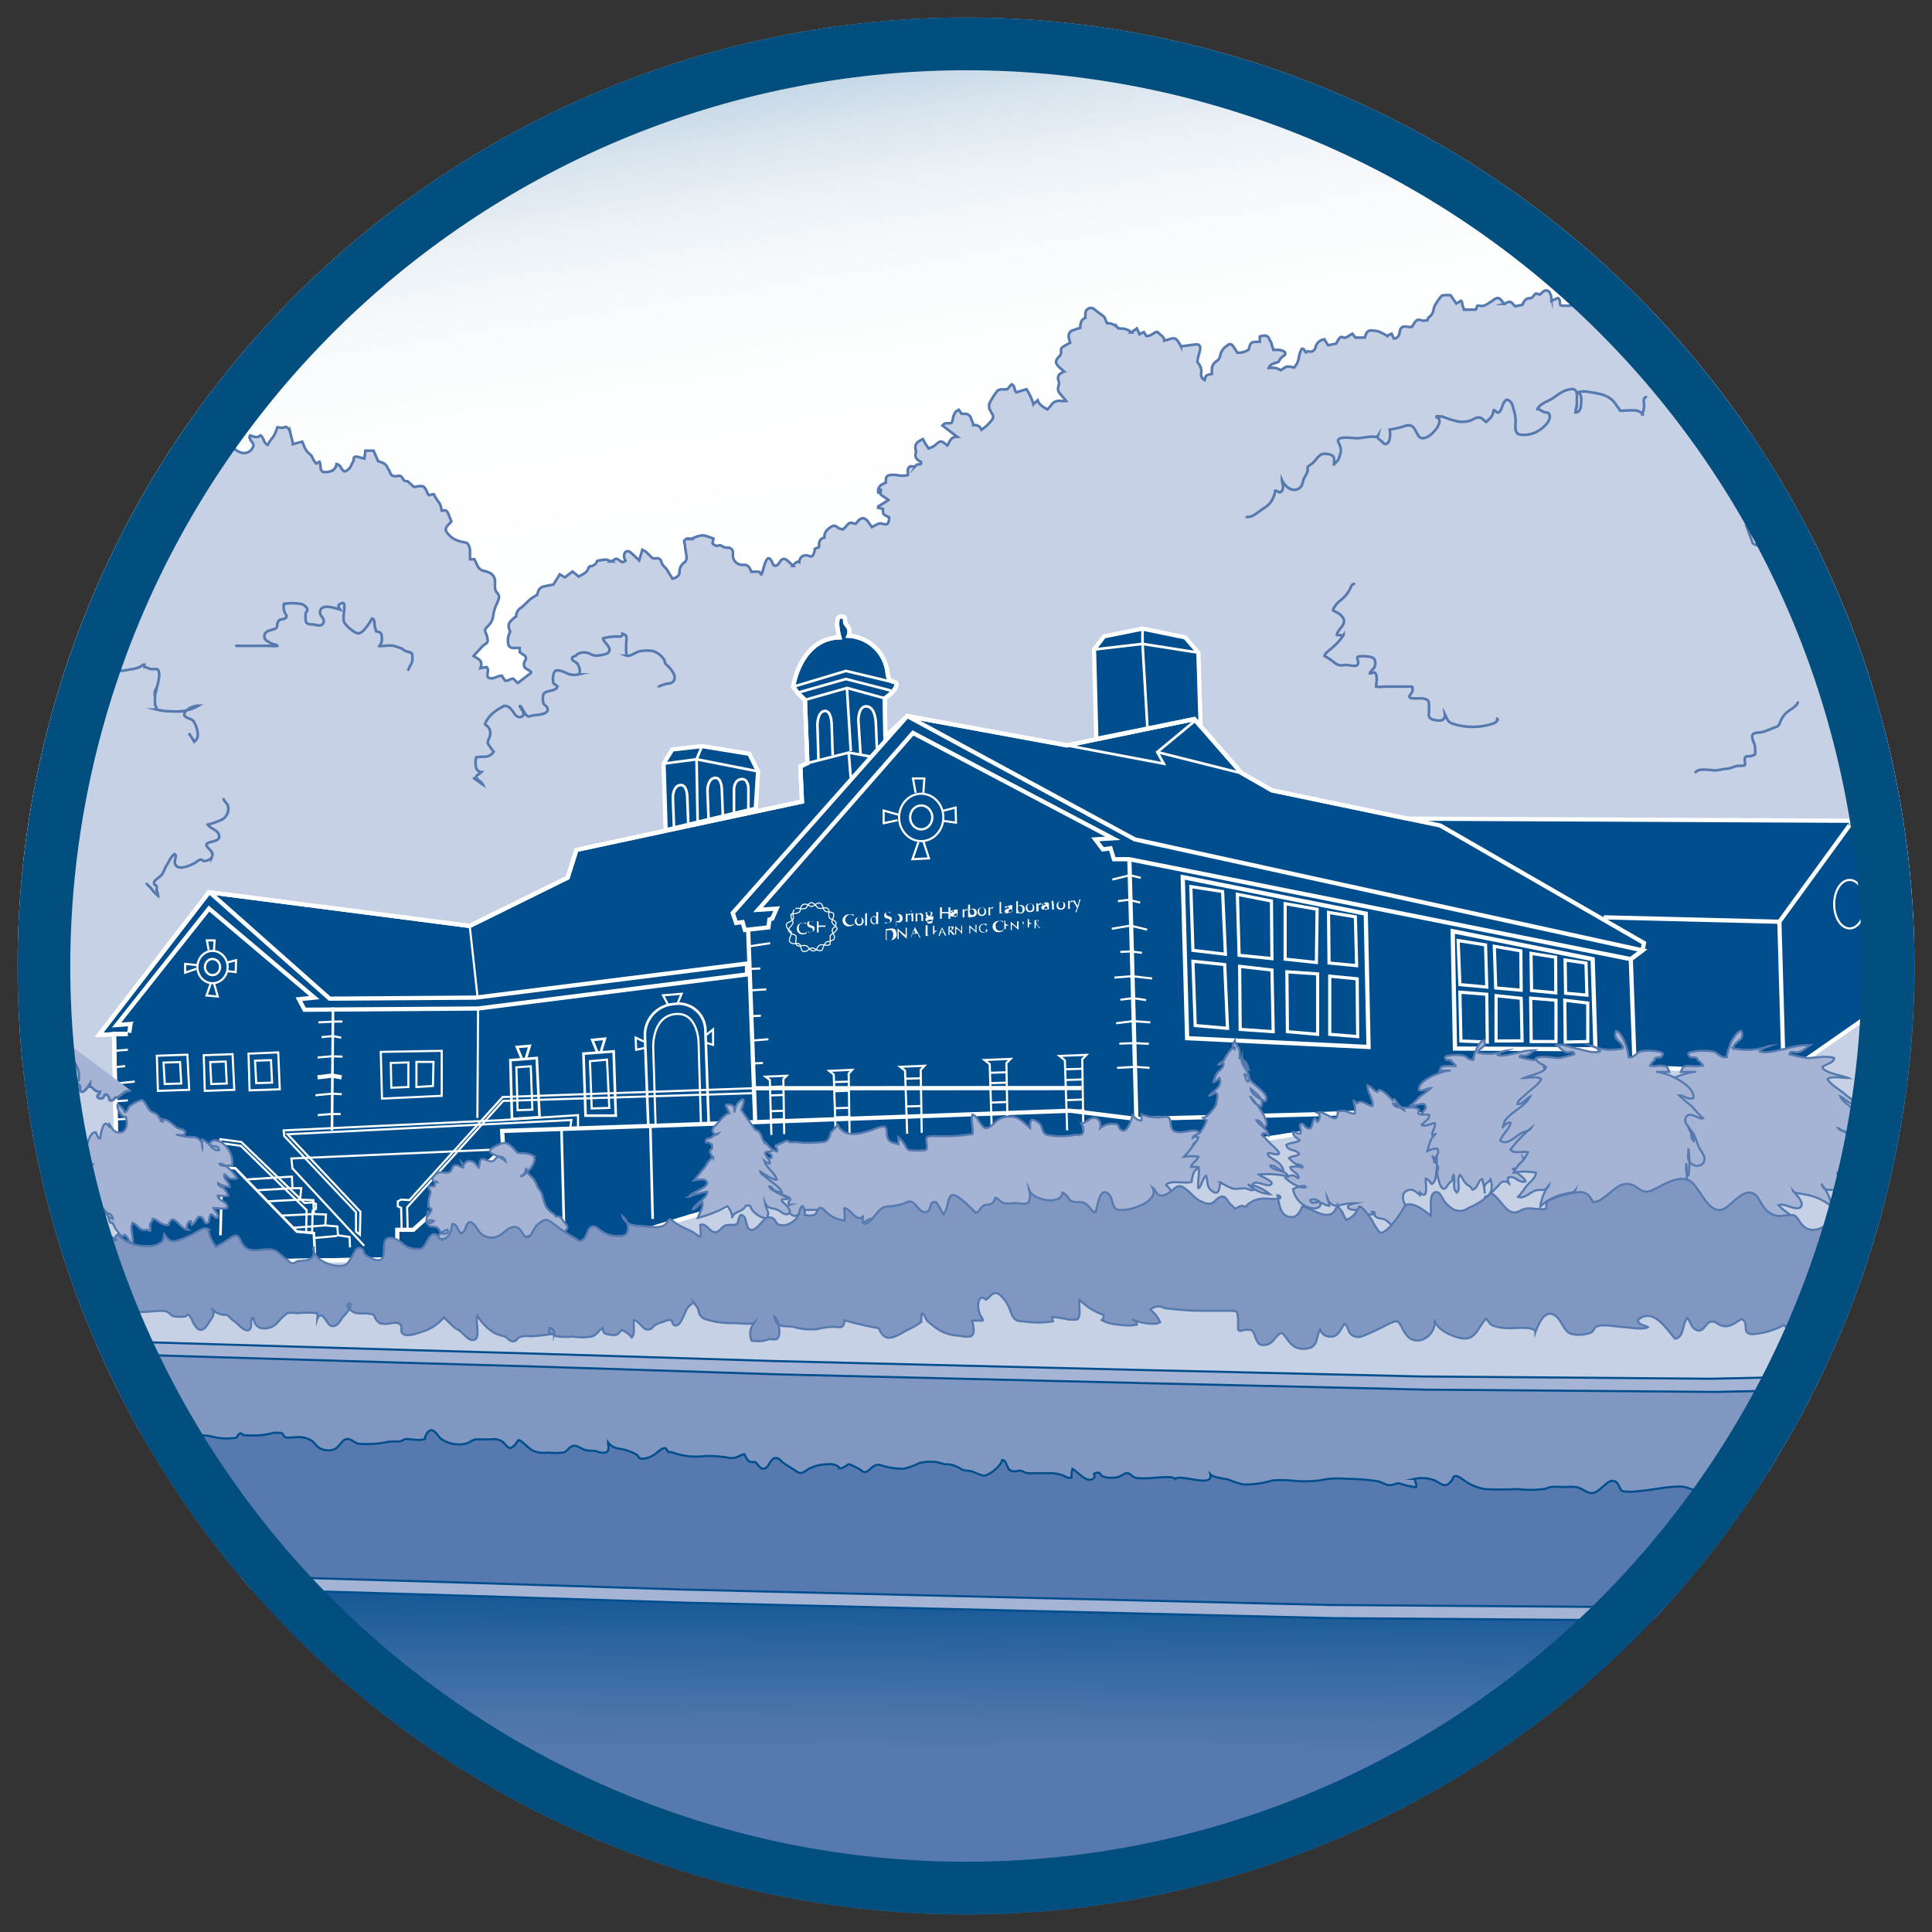 <svg id="Layer_1" data-name="Layer 1" xmlns="http://www.w3.org/2000/svg" xmlns:xlink="http://www.w3.org/1999/xlink" viewBox="0 0 110 110"><rect x="0" y="0" width="110" height="110" fill="#333333" stroke="none"/><defs><style>.cls-1,.cls-10,.cls-11,.cls-12,.cls-13,.cls-15,.cls-16,.cls-21,.cls-9{fill:none;}.cls-2{clip-path:url(#clip-path);}.cls-3{fill:url(#linear-gradient);}.cls-4{fill:url(#linear-gradient-2);}.cls-5{fill:#c6d1e5;}.cls-17,.cls-19,.cls-21,.cls-22,.cls-5{stroke:#567aaf;}.cls-10,.cls-11,.cls-12,.cls-13,.cls-16,.cls-17,.cls-18,.cls-19,.cls-20,.cls-21,.cls-22,.cls-5,.cls-6,.cls-7,.cls-9{stroke-miterlimit:10;}.cls-21,.cls-22,.cls-5{stroke-width:0.15px;}.cls-6{fill:#567aaf;}.cls-18,.cls-20,.cls-6{stroke:#004e8d;}.cls-17,.cls-18,.cls-19,.cls-20,.cls-6{stroke-width:0.12px;}.cls-7,.cls-8{fill:#004e8d;}.cls-10,.cls-11,.cls-12,.cls-13,.cls-15,.cls-16,.cls-7,.cls-9{stroke:#fff;}.cls-7,.cls-9{stroke-width:0.24px;}.cls-10{stroke-width:0.15px;}.cls-11{stroke-width:0.12px;}.cls-12{stroke-width:0.13px;}.cls-13{stroke-width:0.12px;}.cls-14{fill:#fff;}.cls-15{stroke-width:0.06px;fill-rule:evenodd;}.cls-16{stroke-width:0.18px;}.cls-17,.cls-20,.cls-22{fill:#a5b4d5;}.cls-18,.cls-19{fill:#8097c2;}.cls-23{fill:#014e7f;}</style><clipPath id="clip-path"><circle class="cls-1" cx="55" cy="55" r="54"/></clipPath><linearGradient id="linear-gradient" x1="57.89" y1="115.27" x2="58.1" y2="88.68" gradientUnits="userSpaceOnUse"><stop offset="0.57" stop-color="#567aaf"/><stop offset="0.65" stop-color="#4c75ab"/><stop offset="0.79" stop-color="#3167a1"/><stop offset="0.98" stop-color="#065190"/><stop offset="1" stop-color="#004e8d"/></linearGradient><linearGradient id="linear-gradient-2" x1="54.28" y1="47.57" x2="45.7" y2="-7.28" gradientUnits="userSpaceOnUse"><stop offset="0.26" stop-color="#fff"/><stop offset="0.5" stop-color="#fdfefe"/><stop offset="0.61" stop-color="#f6f9fb"/><stop offset="0.68" stop-color="#eaf0f5"/><stop offset="0.74" stop-color="#d8e4ee"/><stop offset="0.8" stop-color="#c1d4e3"/><stop offset="0.84" stop-color="#a5c0d7"/><stop offset="0.89" stop-color="#83a9c8"/><stop offset="0.93" stop-color="#5c8eb6"/><stop offset="0.96" stop-color="#3170a3"/><stop offset="1" stop-color="#024f8e"/><stop offset="1" stop-color="#004e8d"/></linearGradient></defs><title>Artboard 1</title><g class="cls-2"><polygon class="cls-3" points="-13.14 85.38 -11.25 106.57 57.52 113.4 120.4 112.23 129.35 91.5 73.77 88.44 21.01 87.26 -13.14 85.38"/><path class="cls-4" d="M-4.11,54.11c0-33.84,26.43-61.28,59-61.28s59,27.44,59,61.28"/><path class="cls-5" d="M111.28,84.29c.09-.07-1.2-25.68-1-25.68a.83.83,0,0,0,.6-.19.55.55,0,0,0,.14-.5,1.73,1.73,0,0,1,0-.45c0-.11.11-.2.14-.3s-.16-.17-.1-.31v0a1.44,1.44,0,0,1,.16-.75c-.31-.13-.25-.41-.29-.67.28-.09.31-.35.4-.56a.34.34,0,0,0,0-.22.48.48,0,0,0-.17-.2c-.07,0-.16,0-.21,0a1.07,1.07,0,0,0-.46-.67c.07-.06.13-.16.2-.16.26,0,.44-.19.67-.26a.56.56,0,0,0,.16-.85,2.38,2.38,0,0,1-.22-.27l.26-.92-.16-.26c0-.17.05-.33,0-.38s-.08-.29-.08-.44,0-.21.24-.29a.23.23,0,0,0,.14-.36l-.14-.21c.09-.15.12-.32.3-.39a.37.37,0,0,0,.13-.22.46.46,0,0,0,0-.26.3.3,0,0,0-.15-.16.78.78,0,0,0-.26,0c0-.09,0-.2-.11-.25a.32.32,0,0,1-.09-.24c0-.3.14-.6.06-.91,0,0,0-.06,0-.1.13-.33.09-.45-.22-.61l-.08,0a2.29,2.29,0,0,0,0-.37c0-.17-.06-.33-.26-.38s-.17-.14-.21-.26a.24.24,0,0,0-.25-.18s0,0,0-.06l.2-.2c-.1-.08-.19-.13-.26-.2a.3.3,0,0,1-.09-.35c.1-.19,0-.35,0-.52s-.16-.2-.2-.3a.6.6,0,0,0-.63-.44c-.09-.18-.14-.35-.32-.45s-.26-.22-.41-.32-.11,0-.16,0l-.16-.38-.33,0c-.14-.17-.23-.36-.48-.36-.06,0-.13-.12-.18-.19a.85.85,0,0,1-.07-.15l-.51-.18c-.07,0-.16-.07-.21,0s-.25,0-.35-.1-.25-.21-.36-.31l-.23,0-.24-.41a1.94,1.94,0,0,1,.32-.23c.1,0,.18-.07.21-.19s.07-.1.12-.14l.28-.26s.08-.09.11-.08c.24,0,.37-.19.59-.22s.32-.32.15-.53a.31.31,0,0,1-.09-.27c0-.11,0-.21-.08-.29a.27.27,0,0,1-.1-.27s0,0,0-.07a.25.25,0,0,0-.21-.31V37c.07-.38,0-.48-.34-.52a.35.35,0,0,1-.32-.22c-.08-.17-.1-.18-.24-.24a.26.26,0,0,1,.18-.33c.13-.06.28-.11.34-.29l-.46-.33a2.41,2.41,0,0,0,0-.38,1.82,1.82,0,0,0-.13-.37,1.63,1.63,0,0,0,.23-.11A1,1,0,0,0,106,34l.13.05c.21.06.29,0,.32-.19a1.47,1.47,0,0,0,0-.21c.28-.17.33-.47.45-.72a.34.34,0,0,0,0-.33c-.09-.12-.17-.25-.25-.38a.15.15,0,0,0-.22-.07l-.07,0c-.06-.1-.13-.19-.2-.3-.21.06-.35-.09-.5-.23l-.4.27a.63.63,0,0,0-.66-.19c-.16.05-.24-.08-.34-.22.36-.13.46-.48.75-.64l0-.36.35-.1a.77.77,0,0,0-.35-.8c-.06,0-.14-.09-.16-.15-.13-.27-.39-.37-.6-.53a.2.2,0,0,0-.32.08,3,3,0,0,0-.09.32.47.47,0,0,1-.37,0c-.06,0-.17,0-.18,0,0,.18-.25,0-.31.17s.17.43,0,.66a.31.31,0,0,0-.4.08.22.22,0,0,1-.34,0,.86.86,0,0,0-.44-.24l-.13.19-.32-.11a.42.42,0,0,0-.08.12c0,.25-.07.5-.1.74a1.31,1.31,0,0,0-.21.08l-.15.15-.34-.24-.13.24L99.91,31s-.1-.05-.12-.09l-.29-.79.23.23c.13,0,.23,0,.32-.07s.13-.08.13-.12a1.1,1.1,0,0,0-.29-.85,6,6,0,0,0-.56-.37,3,3,0,0,0,0-.31c0-.08,0-.2,0-.26a.94.94,0,0,1-.1-.59.43.43,0,0,0,0-.19,5.15,5.15,0,0,1-.3-.86.59.59,0,0,0-.18-.28s-.14,0-.22,0-.09,0-.1,0-.26-.07-.38-.16l-.13-.54-.29.26c-.18-.22-.18-.22.1-.51a.93.93,0,0,0,.89-.42h.77c.09-.16.17-.35.43-.22,0,0,.13-.05.19-.07l.27.15a.68.68,0,0,0,.09-.16c.06-.25.18-.41.48-.38.12,0,.17-.09.17-.21s0-.25,0-.4c.33,0,.49-.35.84-.33l.15-.48c0-.15.11-.26.29-.25,0,0,.06,0,.1-.05,0-.21-.18-.27-.32-.35a1,1,0,0,1-.32-.19,1.08,1.08,0,0,0-.59-.41,4.92,4.92,0,0,1,0-.67,5.06,5.06,0,0,1,.21-.66L101,20a2.49,2.49,0,0,1,.08-.61,4.69,4.69,0,0,1,.34-.67c.11-.19.1-.26-.08-.37l-.2-.11.39-.43c.07-.08.19-.15.23-.24a1.14,1.14,0,0,0,0-.37,1.45,1.45,0,0,0,.18-.16.41.41,0,0,0,.06-.5,2.83,2.83,0,0,0-.39-.52.52.52,0,0,0-.49-.16c-.17,0-.2.18-.26.3s0,.06-.08.09l-.26-.06-.15.24-.23,0a.17.17,0,0,0-.19.15c0,.23-.2.31-.35.42-.13,0-.18-.23-.38-.17l-.21.28-.59-.18-.25.09c-.22-.11-.13-.35-.26-.48a.72.72,0,0,1-.57.09c0-.17-.08-.37-.29-.43-.1-.27-.35-.34-.56-.48a1.78,1.78,0,0,1-.26-.22s-.08-.13-.14-.18a.33.33,0,0,0-.56.1c-.07.12-.13.25-.19.36l.07.19L95,16l-.28-.25c-.18.07-.25-.06-.33-.17a1.29,1.29,0,0,0-.16-.17c-.14-.15-.25-.18-.4-.07a1.35,1.35,0,0,1-.3.14.49.49,0,0,0-.27.21c-.07.21-.25.27-.42.34l0,.27c-.4.2-.4.2-.36.63a1.77,1.77,0,0,0-.16.14c-.14.17-.14.26,0,.43s.18.15.16.29a1,1,0,0,0-.18.18.62.62,0,0,0-.06.26l-.61-.07c-.13-.31-.5-.18-.74-.31,0-.11,0-.22,0-.32a.23.23,0,0,0-.17-.23c-.15,0-.17-.14-.2-.25l-.11-.21c-.09,0-.18.05-.22.1a2.84,2.84,0,0,0-.22.35c-.2,0-.37.09-.55.11s-.36,0-.52,0,0-.35-.21-.43l-.36.16c0-.09,0-.15,0-.21a.83.83,0,0,0-.08-.22.23.23,0,0,0-.38-.1,1.54,1.54,0,0,0-.19.17l-.22-.06c-.15.07-.18.28-.37.27s-.35.17-.4.37l-.42.09c-.1-.09-.18-.22-.28-.25s-.23.07-.36.11a1.18,1.18,0,0,0-.13-.18c-.15-.18-.23-.19-.43-.07l-.15.11c-.21.11-.38.31-.65.25s-.15.15-.25.22h-.67c0-.09-.06-.16-.08-.24s0-.16-.08-.26l-.28.15-.32-.47a2.31,2.31,0,0,0-.38,0,.22.22,0,0,0-.16.07,3.45,3.45,0,0,0-.35.5c-.07.14-.08.32-.15.47s-.26.2-.28.39l0,0L81,18.26c-.27-.1-.36-.06-.5.17l-.12.19-.17,0c-.37-.08-.47,0-.53.34a.36.36,0,0,1-.24.31h-.08L79.23,19l-.26.12a3.42,3.42,0,0,0-.46-.24,1.61,1.61,0,0,0-.49-.06.28.28,0,0,0-.21.13.9.9,0,0,0-.1.27h-.54L77,19l-.35.21a.21.21,0,0,1-.17,0c-.12-.06-.19,0-.25.09a2,2,0,0,0-.15.26l-.46.1-.22-.34a.6.6,0,0,0-.5.44.29.29,0,0,1-.4.24s-.09,0-.13.06-.08-.23-.25-.2a1.46,1.46,0,0,0-.18.58,1.15,1.15,0,0,1-.26.49,1.29,1.29,0,0,0-.4-.06,1.41,1.41,0,0,0-.35.21,1.69,1.69,0,0,0-.31-.13,1.73,1.73,0,0,0-.38,0c.07-.19.2-.22.33-.27s.21-.05.24-.1a.69.69,0,0,1,.3-.33c.11-.08.08-.22-.06-.27a.94.94,0,0,0-.29-.06l-.26,0a1.89,1.89,0,0,0-.1-.31c0-.11-.1-.21-.14-.32a.28.28,0,0,0-.31-.18,1,1,0,0,0-.22.05l0,.3c-.5,0-.53,0-.63.44a1,1,0,0,1-.65.18c-.08-.13-.16-.26-.25-.38s-.2-.16-.36,0a.8.8,0,0,0-.36.52.51.51,0,0,1-.19.33A.55.55,0,0,0,69,21v.29c-.34.07-.34.07-.42.35a.38.38,0,0,1-.19-.39.72.72,0,0,0-.21-.62c0-.26.1-.47.14-.69s0-.37-.32-.32l-.76.1a2,2,0,0,0-.12-.21c-.16-.26-.25-.29-.54-.2l-.29.09c0-.25-.24-.32-.35-.47s-.41.25-.67.2l-.14-.22-.25.12-.15-.33-.32.23a.75.75,0,0,0-.49-.22c-.11,0-.26,0-.32-.09a.81.81,0,0,0-.57-.22c-.08-.15-.11-.33-.22-.41s-.35-.25-.51-.39a.31.31,0,0,0-.5.25,1.29,1.29,0,0,0,0,.25c-.27.09-.28.34-.3.57a4.13,4.13,0,0,0-.42.14.34.34,0,0,0-.22.43,1.54,1.54,0,0,0,.07.27l-.38.22a.23.23,0,0,0-.14.24.34.34,0,0,1-.12.34c-.22.24-.21.36,0,.58l.28.25c-.06,0-.08.08-.12.09a.32.32,0,0,0-.18.44.44.44,0,0,1,0,.3.42.42,0,0,0,.1.46l.33.4a1.63,1.63,0,0,1-.28,0,.56.56,0,0,0-.59.26,2.09,2.09,0,0,1-.2.22c-.24-.14-.46-.26-.55-.52l-.24.22a3.16,3.16,0,0,0-.4-.85l-.58.18c-.13-.15-.06-.37-.26-.46l-.26.29-.33,0a.44.44,0,0,0-.21.07,3.6,3.6,0,0,0-.48.76s0,.15,0,.22.11.23.17.35a.26.26,0,0,1,0,.32,2.42,2.42,0,0,1-.61.58.4.4,0,0,0-.47-.26c0-.13-.08-.24-.11-.35a.37.37,0,0,0-.39-.3l-.16,0-.16-.23c-.34.16-.31.49-.4.74-.17.08-.38-.06-.53.16l.84.64c-.4,0-.42.29-.56.49l-.13-.1c-.21-.16-.27-.17-.47,0s-.14.12-.22.17l-.25.11c-.07-.11-.13-.21-.2-.3L52.55,25c-.41.19-.49.33-.4.69,0,0,0,.05,0,.07-.1.29.07.43.29.54,0,0,0,0,0,.09s-.21,0-.27.1a.29.29,0,0,1-.28.06c-.11,0-.18.08-.2.19a3,3,0,0,0,0,.31,1.44,1.44,0,0,1-.62,0,1.48,1.48,0,0,0-.42,0,.24.24,0,0,0-.21.24,1.08,1.08,0,0,0,0,.18l-.22.11A.43.43,0,0,0,50,28c0,.23.2-.29.15-.06s0,.23.18.35a2.48,2.48,0,0,1,.25.18l-.29.19-.29.17s0,0,0,.09l.27.05c0,.32,0,.32.35.48l0,.13c-.05.26-.1.31-.35.25a.41.41,0,0,0-.29,0l-.34.18-.19-.27c-.21-.31-.43-.31-.66,0l-.07.08c-.14,0-.28-.12-.41,0s-.2.22-.3.32a.69.69,0,0,1-.4-.17.25.25,0,0,0-.25,0c-.24.15-.44.31-.42.64-.31.06-.31.3-.31.54l-.24.1,0,.05a.87.87,0,0,1-.11.32c-.1.14-.23,0-.35,0s-.33,0-.42.31c0,0,0,0,0,.08-.2-.08-.27.11-.36.21a3,3,0,0,0-.38-.35c-.13-.09-.23-.06-.33.07s-.13.25-.3.27-.16-.35-.36-.42-.37.86-.42.91-.09-.14-.13-.14a2.32,2.32,0,0,0-.45,0,1,1,0,0,0-.1-.21.34.34,0,0,0-.34-.19.55.55,0,0,1-.61-.46c0-.09,0-.18,0-.27a.28.28,0,0,0-.29-.25.51.51,0,0,1-.32-.08.21.21,0,0,0-.18-.05c-.16.07-.25,0-.37-.11l.05-.28-.41-.14c-.33-.11-.61.08-.91.17A.22.22,0,0,0,39,31c0,.22.06.43.08.65A.39.39,0,0,1,39,32a.64.64,0,0,0-.31.54c0,.24-.16.35-.4.41-.1-.17-.21-.33-.3-.49s-.28-.25-.33-.46a.25.25,0,0,0-.31-.21.27.27,0,0,1-.28-.09l-.3-.29s-.12-.06-.2-.11l-.18.61-.3-.29a1.81,1.81,0,0,0-.21-.18.2.2,0,0,0-.28,0,.4.4,0,0,0-.07.24.75.75,0,0,0,.08.24c-.25.24-.32-.13-.56-.1l-.25.15a1.53,1.53,0,0,0-.29-.11,2.35,2.35,0,0,0-.37.05c-.06,0-.15,0-.16.08a.43.43,0,0,1-.38.25.18.18,0,0,0-.1.11c-.09.28-.34.35-.55.48l-.35-.29-.44.33-.29-.17-.36.58-.5.1a.44.44,0,0,0-.38.33l-.05.16a4.2,4.2,0,0,0-.38.24c-.18.16-.34.34-.53.49a.56.56,0,0,0-.28.49c-.35.27-.56.43-.34.86a1.69,1.69,0,0,0-.13.4c0,.37,0,.59.48.54h.07l.12,0,0,.24.28.2a.2.2,0,0,1,.05.25s-.05.08-.07.13-.06.25.09.35.17.1.26.16,0,.13-.06.16l-.66.51-.26-.25c-.17,0-.3.15-.47.11l-.18-.28c-.26,0-.48.23-.72.13s.06-.45-.15-.62l-.35.06c.19-.44-.16-.54-.39-.69l.46-.5a.82.82,0,0,1,.2-.17.25.25,0,0,0,.13-.32c0-.15-.09-.29-.13-.43s.2-.29.29-.43a1,1,0,0,0,.17-.42,2.06,2.06,0,0,1,.22-.73,2.5,2.5,0,0,0,.09-.25.31.31,0,0,0-.09-.35.49.49,0,0,1-.11-.23,1.73,1.73,0,0,1,0-.38.56.56,0,0,0-.39-.56.85.85,0,0,0-.17-.06.53.53,0,0,1-.46-.35c-.06-.11-.11-.23-.16-.33h-.25c0-.16,0-.28,0-.41a.69.69,0,0,0-.11-.44c-.07-.12-.19-.1-.3-.13a1.82,1.82,0,0,1-.51-.18,1.26,1.26,0,0,1-.38-.35c-.12-.15-.09-.24,0-.38l.24-.26-.14-.35a.66.66,0,0,0-.15-.26c-.07-.05-.18,0-.26,0a1.42,1.42,0,0,0-.13-.44,2.37,2.37,0,0,1-.32-.5l-.29.05a1.48,1.48,0,0,1-.08-.13c-.15-.37-.22-.45-.67-.34h-.1a4.21,4.21,0,0,0-.36-.32c-.06,0-.17,0-.22-.08s-.1-.16-.16-.21a.3.3,0,0,0-.21,0c-.29,0-.29,0-.41-.21,0-.07-.07-.15-.11-.21a.7.7,0,0,0-.19-.28,1.42,1.42,0,0,0-.37-.15l-.26-.6H20.8l-.05.45L20.33,26c-.1,0-.2,0-.19.13s-.1.24-.14.36a.56.56,0,0,1-.39.35c-.2-.09-.18-.37-.45-.42-.06.37-.34.46-.67.46s-.19-.4-.3-.59l-.18.1a1,1,0,0,1-.24-.38c-.08-.14-.24-.23-.33-.36a1.5,1.5,0,0,1-.16-.34l-.07-.16-.26.06-.28.08c0-.16-.06-.3-.09-.43a2.54,2.54,0,0,0-.1-.37c-.06-.14-.2-.22-.3-.16s-.24,0-.39,0a2.39,2.39,0,0,1-.22.52,3.14,3.14,0,0,0-.33.48c-.25-.11-.2-.4-.41-.54-.19.17-.39.08-.58,0-.1.12,0,.17,0,.23s.24.26.17.4a.56.56,0,0,1-.79.31,1.31,1.31,0,0,1-.6-.52A.62.62,0,0,1,13,25a.94.94,0,0,1,0-.16c-.12-.07-.2,0-.26,0s-.1.15-.16.21a.15.15,0,0,1-.26-.08,2.91,2.91,0,0,1,0-.3c-.09,0-.2,0-.22-.05a1.13,1.13,0,0,0-.43-.41c-.06,0-.08-.13-.11-.2s-.07-.13-.12-.2L11.1,24a.48.48,0,0,0-.17-.53.82.82,0,0,1-.3-.72,1.89,1.89,0,0,0,0-.31l-.36.22a.72.72,0,0,1-.38-.41,1.44,1.44,0,0,0-.59-.63c-.23-.15-.3-.14-.48.07l-.08.12c-.31-.42-.33-.43-.74-.37l-.08-.12-.14-.13-.13.39c-.22,0-.31-.31-.55-.26-.16.25-.35.49-.08.8.08.09,0,.19-.06.26s-.28.15-.31.33l.18.39A1.74,1.74,0,0,1,6,23a2,2,0,0,0-.34-.06c-.35,0-.47.18-.33.51s0,.53-.29.61a2.33,2.33,0,0,1-.38,0l-.23,0,.22.39c-.14.18-.27.35-.42.51a.74.74,0,0,1-.44.28c-.13,0-.31.1-.35.21s-.22.23-.33.38l.35.26c-.47.1-.43.43-.38.75L2.94,27c-.4.09-.39.34-.22.64a1.73,1.73,0,0,0,.17.21l.16.21-.17.08c-.21.13-.21.14-.16.37s0,.19.09.33A.73.73,0,0,0,2.2,29a.32.32,0,0,0-.12.47c0,.11.1.22.16.33l-1.19.43A1.15,1.15,0,0,1,0,31a.87.87,0,0,0,.08.8l-.46.74-.53-.07a.5.5,0,0,1-.21-.09.69.69,0,0,0-.65-.11,1.56,1.56,0,0,0-.37.1.94.94,0,0,0-.18.12.5.5,0,0,0,.51.35.55.55,0,0,1,.54.35c.17.34.24.36.61.25s.49-.14.74-.21l.26.24.56-.17c.08.14.14.26.22.38s.26.06.39,0a1.22,1.22,0,0,1,.17.53H1.06a1.46,1.46,0,0,1-.74-.14A2.58,2.58,0,0,0-.3,34a.38.38,0,0,0-.39.11.62.62,0,0,1-.48.2.4.4,0,0,0-.32.18l-.16.22c-.29-.1-.46,0-.6.27a3.68,3.68,0,0,1-.3.39l-.34-.22a.58.58,0,0,0-.06.17c0,.25.2.42.24.66a1.24,1.24,0,0,1,.51.66.39.39,0,0,0,.12.14l.73.54.39-.44c.23.21.32.33.3.55a1.79,1.79,0,0,0,.21.91,3.54,3.54,0,0,0,.25.52c-.23.54-.77.56-1.22.73l-.31-.19s-.07,0-.08.06a2.17,2.17,0,0,1-.47.69c-.11.08-.07.19.07.27l.19.11-.06.27c.3.28.38.29.63,0A.88.88,0,0,1-1,40.51l.19.32a6.24,6.24,0,0,1,1,.06c.08.19.12.42.33.5a.51.51,0,0,1,.35.54.6.6,0,0,0,.05.26A1.28,1.28,0,0,0,1,42.4l.19-.1a.18.18,0,0,1,.27.05,1.38,1.38,0,0,1,.25.76c0,.28-.08.55-.12.83a1.64,1.64,0,0,0,0,.38,2.39,2.39,0,0,0,.15.39l-.09.11c-.28.31-.28.31,0,.66l-.21.26a1.44,1.44,0,0,0-.36.91,1.45,1.45,0,0,1-.29.9A.36.36,0,0,0,.7,48c.05.1.09.2.14.31l-.18.12a.43.43,0,0,0-.2.53.43.43,0,0,0,.42.33,2,2,0,0,0,.34,0,2.35,2.35,0,0,1,.26,0,.24.24,0,0,1,.21.36l-.11.26a2.05,2.05,0,0,1,.26.24,1.46,1.46,0,0,1,.41,1.27.29.29,0,0,1-.24.26,6,6,0,0,0-.71.26c-.07,0-.11.09-.18.15l.11.13c.15.22.15.24-.07.43A.35.35,0,0,0,1,53a.35.35,0,0,1-.16.37c-.22.14-.44.29-.66.46a1.05,1.05,0,0,0-.32.31.7.7,0,0,0,0,.32,1.7,1.7,0,0,0-.29.34A.35.35,0,0,1-.8,55a.3.3,0,0,0-.31.18c-.06.15,1.17,2.64,1.05,2.7S-4.53,79-4.61,79.12"/><polygon class="cls-6" points="-8.86 78.87 -10.11 89.38 44.66 91.13 81.68 91.88 108.69 92.13 119.19 82.87 31.91 80.87 -8.86 78.87"/><path class="cls-7" d="M50.41,41.94l1.25-1.17,9.09,1.67L68,40.94,70.67,44l1.75,1L82,47,93.6,53.69l-.08.42-.67.5.25,6.92L64.67,66l-16.34.84-9,2.41L33,71.2l-10.67.5-11.09.17-5.09-.09L6.73,71,6.49,58.86l.78,0-1.63.06,6.26-8.12,14.84,1.92,5.58-2.75.5-1.58,5.08-1.09,7.76-1.66-.09-2,.4-.19-.14-3.6-.42-.41-.25-.34s.38-2.73,2.63-2.81c0,0-.33-1.19.09-1.19s.09.25.34.5a.55.55,0,0,1,.1.6,2.37,2.37,0,0,1,2.22,2.18c.08.55.41.38.47.5.16.38-.63.88-.63.88Z"/><polyline class="cls-8" points="79.93 46.57 105.46 46.78 108.75 52.23 108.69 56.08 105.81 58.24 101.69 61.05 93.06 60.74"/><polygon class="cls-7" points="37.78 43.48 38.28 42.67 39.97 42.48 42.66 42.92 43.16 43.92 43.03 46.04 37.9 47.27 37.78 43.48"/><polygon class="cls-7" points="62.42 42.07 62.29 36.98 62.86 36.23 65.05 35.79 67.48 36.29 68.23 37.16 68.36 41.35 68 40.94 62.42 42.07"/><path class="cls-9" d="M50.41,41.94l1.25-1.17,9.09,1.67L68,40.94,70.67,44l1.75,1L82,47,93.6,53.69l-.08.42-.67.5.25,6.92L64.67,66l-16.34.84-9,2.41L33,71.2l-10.67.5-11.09.17-5.09-.09L6.73,71,6.49,58.86l.78,0-1.63.06,6.26-8.12,14.84,1.92,5.58-2.75.5-1.58,5.08-1.09,7.76-1.66-.09-2,.4-.19-.14-3.6-.42-.41-.25-.34s.38-2.73,2.63-2.81c0,0-.33-1.19.09-1.19s.09.25.34.5a.55.55,0,0,1,.1.6,2.37,2.37,0,0,1,2.22,2.18c.08.55.41.38.47.5.16.38-.63.88-.63.88Z"/><polygon class="cls-10" points="37.78 43.48 38.28 42.67 39.97 42.48 42.66 42.92 43.16 43.92 43.03 46.04 37.9 47.27 37.78 43.48"/><polygon class="cls-10" points="62.42 42.07 62.29 36.98 62.86 36.23 65.05 35.79 67.48 36.29 68.23 37.16 68.36 41.35 68 40.94 62.42 42.07"/><polyline class="cls-9" points="7.36 58.8 7.43 58.3 6.64 58.36 11.9 51.73 17.9 56.8 17.02 56.89 17.34 57.49 18.77 57.48 27.22 57.42 42.53 55.48 42.53 54.86 27.09 56.8 18.77 56.86 11.9 50.77"/><line class="cls-10" x1="18.9" y1="64.36" x2="18.96" y2="57.36"/><polygon class="cls-9" points="93.52 54.11 64.61 47.79 51.66 40.77 41.72 51.98 41.91 52.55 42.28 52.5 42.41 52.95 43.75 52.8 43.81 52.35 43.97 52.3 44.22 51.73 43.16 51.8 51.98 41.73 63.36 47.73 62.36 47.79 62.79 48.36 63.23 48.3 63.42 48.92 64.3 48.92 92.85 54.61 93.52 54.11"/><polyline class="cls-10" points="60.75 42.44 66.26 43.48 65.89 42.82 68.11 40.98"/><polyline class="cls-10" points="39.72 46.83 39.66 43.23 39.97 42.48"/><polyline class="cls-10" points="37.78 43.48 39.66 43.23 43.16 43.92"/><polyline class="cls-10" points="62.29 36.98 65.05 36.66 68.23 37.16"/><polyline class="cls-10" points="65.05 35.79 65.05 36.66 65.33 41.45"/><polyline class="cls-10" points="49.54 43.07 48.32 42.85 45.97 43.45"/><line class="cls-10" x1="48.44" y1="44.29" x2="48.32" y2="42.85"/><polyline class="cls-10" points="50.38 39.76 48.23 39.17 45.83 39.85"/><polyline class="cls-10" points="50.73 39.32 48.16 38.66 45.41 39.44"/><polyline class="cls-10" points="51.01 38.88 48.16 38.2 45.16 39.1"/><line class="cls-10" x1="48.22" y1="39.17" x2="48.44" y2="42.76"/><path class="cls-10" d="M46.6,43.26l-.06-2s0-.72.4-.78.41.75.41.75L47.41,43"/><path class="cls-10" d="M38.38,47.23l-.07-1.83s0-.64.41-.7.41.68.41.68l.06,1.6"/><path class="cls-10" d="M40.35,46.8,40.28,45s0-.65.41-.71.41.68.41.68l.06,1.6"/><path class="cls-10" d="M41.79,46.45l0-1.52s0-.53.42-.57.4.57.4.57l0,1.33"/><path class="cls-10" d="M49,43l-.13-2s0-.85.5-.78.5,1,.5,1l.06,1.47"/><line class="cls-10" x1="65.89" y1="42.82" x2="70.67" y2="44.02"/><line class="cls-9" x1="42.6" y1="53.02" x2="43" y2="63.93"/><polyline class="cls-9" points="64.3 48.92 64.7 63.71 60.92 63.24 36.91 64.11 28.59 64.39 28.65 65.43 23.53 70.02 22.62 70.02 22.62 71.43"/><path class="cls-10" d="M40.35,63.93l-.19-5.32a1.53,1.53,0,0,0-1.81-1.44A1.76,1.76,0,0,0,36.72,59l.19,5.09"/><path class="cls-11" d="M39.91,64l-.14-4.73s-.07-1.7-1.36-1.53-1.22,1.89-1.22,1.89l.14,4.53"/><polyline class="cls-11" points="36.69 59.67 36.22 59.77 36.19 59.08 36.66 59.3"/><polyline class="cls-11" points="38.06 57.24 37.75 56.67 38.81 56.58 38.6 57.08"/><polyline class="cls-11" points="40.22 58.92 40.6 58.61 40.6 59.49 40.16 59.36"/><polyline class="cls-11" points="63.33 50.08 64.33 49.83 64.95 49.98"/><polyline class="cls-11" points="63.65 51.31 64.26 51.23 64.92 51.39"/><polyline class="cls-11" points="65.31 52.93 64.36 52.7 63.3 52.88"/><polyline class="cls-11" points="65.02 54.25 64.39 54.17 63.79 54.2"/><polyline class="cls-11" points="65.6 55.71 64.45 55.58 63.45 55.66"/><polyline class="cls-11" points="65.26 56.94 64.51 56.83 63.79 56.92"/><polyline class="cls-11" points="65.5 58.21 64.51 58.14 63.55 58.26"/><polyline class="cls-11" points="65.41 59.43 64.61 59.39 63.73 59.42"/><polyline class="cls-11" points="65.45 60.8 64.64 60.74 63.6 60.8"/><line class="cls-11" x1="43.85" y1="53.7" x2="42.6" y2="53.89"/><line class="cls-11" x1="43.29" y1="55.14" x2="42.66" y2="55.17"/><line class="cls-11" x1="43.63" y1="56.33" x2="42.69" y2="56.39"/><line class="cls-11" x1="43.32" y1="57.83" x2="42.72" y2="57.86"/><line class="cls-11" x1="43.75" y1="59.17" x2="42.88" y2="59.24"/><line class="cls-11" x1="43.44" y1="60.52" x2="42.88" y2="60.55"/><polyline class="cls-11" points="19.5 58.16 18.96 58.17 18.13 58.21"/><polyline class="cls-11" points="19.43 59.08 18.96 58.99 18.31 59.05"/><polyline class="cls-11" points="19.5 60.16 18.87 60.14 18.08 60.21"/><polyline class="cls-9" points="19.45 61.34 18.9 61.24 18.08 61.34"/><polyline class="cls-11" points="19.46 62.3 18.9 62.27 17.96 62.36"/><polyline class="cls-11" points="19.4 63.43 18.81 63.43 18.09 63.49"/><polygon class="cls-11" points="21.68 59.89 25.15 59.83 25.15 62.39 21.75 62.55 21.68 59.89"/><line class="cls-11" x1="27.22" y1="57.42" x2="27.18" y2="63.65"/><line class="cls-11" x1="27.18" y1="56.67" x2="26.74" y2="52.69"/><ellipse class="cls-12" cx="52.45" cy="46.54" rx="0.63" ry="0.68"/><ellipse class="cls-13" cx="52.45" cy="46.54" rx="1.26" ry="1.35"/><polyline class="cls-11" points="52.57 45.17 52.63 44.32 51.98 44.32 52.13 45.14"/><polyline class="cls-11" points="51.16 46.39 50.31 46.15 50.31 46.87 51.1 46.7"/><polyline class="cls-11" points="53.71 46.74 54.43 46.84 54.41 45.98 53.66 46.17"/><polyline class="cls-11" points="52.57 47.89 52.89 48.87 51.95 48.92 52.29 47.95"/><ellipse class="cls-12" cx="12.1" cy="55.06" rx="0.43" ry="0.46"/><ellipse class="cls-13" cx="12.1" cy="55.06" rx="0.86" ry="0.92"/><polyline class="cls-11" points="12.18 54.12 12.22 53.54 11.78 53.54 11.88 54.1"/><polyline class="cls-11" points="11.22 54.95 10.54 54.88 10.54 55.38 11.18 55.16"/><polyline class="cls-11" points="12.93 55.29 13.42 55.35 13.44 54.67 12.93 54.8"/><polyline class="cls-11" points="12.18 55.97 12.4 56.74 11.76 56.68 11.99 56.02"/><polygon class="cls-11" points="22.28 61.93 22.25 60.52 23.25 60.49 23.25 61.89 22.28 61.93"/><polygon class="cls-11" points="23.71 61.89 23.71 60.46 24.68 60.46 24.65 61.83 23.71 61.89"/><polygon class="cls-11" points="15.93 62.02 15.84 59.92 14.15 59.99 14.21 62.08 15.93 62.02"/><polygon class="cls-11" points="14.52 60.39 15.43 60.36 15.49 61.64 14.59 61.67 14.52 60.39"/><polygon class="cls-11" points="13.34 62.05 13.24 60.02 11.6 60.08 11.66 62.11 13.34 62.05"/><polygon class="cls-11" points="11.97 60.47 12.85 60.44 12.91 61.69 12.03 61.72 11.97 60.47"/><polygon class="cls-11" points="10.77 62.05 10.67 60.05 8.93 60.11 8.99 62.11 10.77 62.05"/><polygon class="cls-11" points="9.31 60.5 10.25 60.47 10.32 61.69 9.38 61.72 9.31 60.5"/><polyline class="cls-10" points="17.93 71.37 17.87 70.21 16.9 70.12 13.4 66.52 12.65 66.46 12.55 70.33"/><line class="cls-10" x1="31.97" y1="64.33" x2="32.12" y2="70.15"/><line class="cls-10" x1="37.03" y1="64.21" x2="37.16" y2="69.4"/><polygon class="cls-10" points="30.72 63.61 30.56 60.24 29.06 60.36 29.15 63.71 30.72 63.61"/><polygon class="cls-10" points="33.34 63.52 33.22 59.99 34.94 59.86 35.06 63.52 33.34 63.52"/><polyline class="cls-10" points="34.22 59.86 34.44 59.14 33.72 59.21 34 59.89"/><polyline class="cls-10" points="29.94 60.27 30.16 59.55 29.43 59.61 29.72 60.3"/><polygon class="cls-11" points="29.47 63.21 29.4 60.77 30.22 60.71 30.31 63.18 29.47 63.21"/><polygon class="cls-11" points="33.69 63.11 33.59 60.42 34.56 60.33 34.69 63.08 33.69 63.11"/><polyline class="cls-11" points="20.74 70.93 16.65 66.52 16.59 65.96 28.65 65.43"/><polyline class="cls-11" points="19.93 71.02 19.9 70.43 19.24 70.33 19.21 69.83 18.52 69.77 18.56 69.15 17.87 69.12 17.84 68.33 17.09 68.3 17.15 67.65 16.65 67.65 16.62 66.99 14.09 67.15"/><line class="cls-11" x1="16.65" y1="67.65" x2="14.62" y2="67.77"/><line class="cls-11" x1="17.09" y1="68.3" x2="15.21" y2="68.4"/><line class="cls-11" x1="17.87" y1="69.12" x2="16.05" y2="69.21"/><line class="cls-11" x1="18.52" y1="69.77" x2="16.74" y2="69.9"/><line class="cls-11" x1="19.18" y1="70.37" x2="17.84" y2="70.49"/><polygon class="cls-11" points="42.85 61.96 28.62 62.46 23.31 68.33 22.84 68.3 22.65 68.4 22.65 68.68 22.84 68.77 22.87 70.02 23.21 69.99 23.18 68.74 28.65 62.68 42.88 62.24 42.85 61.96"/><polygon class="cls-11" points="12.55 64.86 13.74 65.02 17.34 68.49 17.8 68.46 17.99 68.55 17.99 68.83 17.8 68.93 17.77 70.18 17.43 70.15 17.46 68.9 13.71 65.24 12.55 65.08 12.55 64.86"/><polygon class="cls-11" points="20.27 70.12 20.27 69.02 16.18 64.68 16.15 64.36 28.65 63.77 32.91 63.49 32.91 64.21 32.47 64.24 32.53 63.77 16.37 64.58 20.52 68.99 20.49 70.3 20.27 70.12"/><polyline class="cls-9" points="80.18 46.61 105.31 46.73 108.81 52.11 108.69 56.11 105.81 58.24 101.69 61.11 93.06 60.74"/><polyline class="cls-9" points="105.31 46.98 101.31 52.48 101.56 61.24"/><line class="cls-9" x1="101.31" y1="52.48" x2="91.31" y2="52.23"/><path class="cls-14" d="M45.93,53.13a.39.39,0,0,1-.19.07.32.32,0,0,1-.37-.3.33.33,0,0,1,.33-.36.56.56,0,0,1,.2,0s0,0,0,.07h0a.24.24,0,0,0-.18-.06c-.15,0-.25.11-.24.31s.14.29.29.27a.28.28,0,0,0,.18-.09h0Z"/><path class="cls-14" d="M46,53a.17.17,0,0,0,.16.08.12.12,0,0,0,.12-.14c0-.17-.3-.07-.32-.29s.07-.18.19-.19a.21.21,0,0,1,.14,0,.64.64,0,0,0,0,.07h0a.09.09,0,0,0-.11-.08.12.12,0,0,0-.12.12c0,.17.31.08.32.28a.21.21,0,0,1-.21.22.19.19,0,0,1-.16,0A.19.19,0,0,0,46,53Z"/><path class="cls-14" d="M47,52.69l0-.23H47a1.93,1.93,0,0,1,0,.24l0,.15a1.94,1.94,0,0,0,0,.24H47a1.93,1.93,0,0,0,0-.24v-.08h-.19l-.2,0v.08l0,.24h-.1a1.85,1.85,0,0,0,0-.23v-.16l0-.24h.1a1.85,1.85,0,0,0,0,.23v0l.2,0,.19,0Z"/><path class="cls-14" d="M50.67,53.51h-.24a3.05,3.05,0,0,0,0-.36,1.7,1.7,0,0,0,0-.26h.15a.52.52,0,0,1,.34,0,.28.28,0,0,1,.12.22A.31.31,0,0,1,50.67,53.51Zm.11-.54a.41.41,0,0,0-.22,0h-.08c0,.09,0,.18,0,.26s0,.18,0,.27h.1a.33.33,0,0,0,.18,0,.3.3,0,0,0,.09-.24A.28.28,0,0,0,50.78,53Z"/><path class="cls-14" d="M51.17,53.07c0,.21,0,.26,0,.4h-.07s0-.19,0-.29a1.64,1.64,0,0,0,0-.22v-.1h0l0,0,.11.1.35.29v0a3.14,3.14,0,0,0,0-.43h.07c0,.13,0,.26,0,.39a1.94,1.94,0,0,0,0,.24h0a3.21,3.21,0,0,0-.25-.22l0,0L51.17,53Z"/><path class="cls-14" d="M51.92,53.18a2,2,0,0,0-.06.24s0,0,0,0h0c.07-.17.18-.47.23-.64h0c.09.18.32.59.32.6s0,0,0,0h-.06a1.25,1.25,0,0,0-.11-.23Zm.1-.27-.08.22h.19Z"/><path class="cls-14" d="M52.89,53.29l.16,0v0a0,0,0,0,0,0,0h-.2l-.15,0c0-.11,0-.21,0-.32a2.9,2.9,0,0,0,0-.29h.11c0,.23,0,.29,0,.56Z"/><path class="cls-14" d="M53.37,53s0,0,0,0v0H53.2s0,.06,0,.09,0,.08,0,.1l.18,0v0h-.1l-.16,0a1.52,1.52,0,0,0,0-.25,1.79,1.79,0,0,0,0-.23h.26s0,0,0,0v0h-.18V53a.31.31,0,0,1,0,.09Z"/><path class="cls-14" d="M53.56,53.1a.8.8,0,0,0-.05.19h-.06c0-.14.14-.37.18-.5h0l.25.47h-.09a.93.93,0,0,0-.08-.17Zm.07-.21-.06.18.15,0Z"/><path class="cls-14" d="M54.35,53.22h-.1a1.51,1.51,0,0,0-.19-.22h0c0,.05,0,.12,0,.23H54c0-.08,0-.16,0-.27a1.83,1.83,0,0,0,0-.21h.14c.09,0,.12,0,.14,0a.09.09,0,0,1,0,.08c0,.1-.08.12-.13.14l.2.21Zm-.28-.43h0v.09a.41.41,0,0,1,0,.1h0s.13,0,.12-.12S54.12,52.79,54.07,52.79Z"/><path class="cls-14" d="M54.44,52.9c0,.17,0,.2,0,.31h-.06a2,2,0,0,0,0-.23s0-.15,0-.17v-.09h0l0,0,.09.08.26.23v0c0-.17,0-.23,0-.33h.05c0,.1,0,.2,0,.3s0,.14,0,.19h0L54.63,53l0,0-.15-.12Z"/><path class="cls-14" d="M55,52.69s0,0,0,0h0a1.93,1.93,0,0,0,0,.24c0,.13,0,.18,0,.23H55c0-.07,0-.11,0-.25S55,52.82,55,52.69Z"/><path class="cls-14" d="M55.24,52.84c0,.16,0,.2,0,.31h-.05s0-.15,0-.22,0-.15,0-.18v-.08h0l0,0,.08.08.27.24v0c0-.18,0-.24,0-.34h.06c0,.1,0,.2,0,.3s0,.14,0,.18h0a1.12,1.12,0,0,0-.19-.18l0,0-.15-.13Z"/><path class="cls-14" d="M56.15,52.71a.16.16,0,0,0-.17-.07c-.1,0-.18.08-.17.22a.2.2,0,0,0,.22.21.22.22,0,0,0,.1,0,.9.9,0,0,0,0-.16h.08a.76.76,0,0,0,0,.14v0a.87.87,0,0,1-.19.05.24.24,0,0,1-.28-.23.23.23,0,0,1,.25-.26.39.39,0,0,1,.19,0,.26.26,0,0,0,0,.07Z"/><path class="cls-14" d="M57.11,52.89V53a.44.44,0,0,1-.22.07.32.32,0,1,1,0-.63.6.6,0,0,1,.23,0,.28.28,0,0,0,0,.09h0a.23.23,0,0,0-.21-.08.24.24,0,0,0-.22.29c0,.19.14.27.27.26a.25.25,0,0,0,.2-.11Z"/><path class="cls-14" d="M57.44,52.7v0h-.17a.34.34,0,0,0,0,.1.31.31,0,0,0,0,.1l.18,0v0s0,0,0,0h-.1l-.17,0c0-.06,0-.1,0-.25a1.79,1.79,0,0,0,0-.23h.25v0s0,0,0,0h-.19a.19.19,0,0,1,0,.08.25.25,0,0,0,0,.09Z"/><path class="cls-14" d="M57.61,52.65c0,.17,0,.21,0,.31h-.06v-.23a1.11,1.11,0,0,1,0-.17v-.08h0l0,0,.09.08.27.23v0c0-.17,0-.23,0-.33H58a1.51,1.51,0,0,0,0,.3,1.11,1.11,0,0,0,0,.19h0l-.19-.17,0,0-.15-.13Z"/><path class="cls-14" d="M58.21,52.48l-.16,0v0h.19l.19,0v0h-.15c0,.05,0,.1,0,.14s0,.2,0,.3h0s0,0,0,0a2.65,2.65,0,0,0,0-.27C58.22,52.58,58.21,52.52,58.21,52.48Z"/><path class="cls-14" d="M58.76,52.6v0h-.17s0,.06,0,.09,0,.09,0,.11l.18,0v0h-.26a1.67,1.67,0,0,0,0-.25,1.64,1.64,0,0,0,0-.22h.15l.11,0a0,0,0,0,0,0,0v0h-.18v.08a.28.28,0,0,1,0,.09Z"/><path class="cls-14" d="M59.26,52.84h-.09a1.38,1.38,0,0,0-.2-.21h0s0,.12,0,.23H58.9c0-.08,0-.16,0-.26l0-.21H59c.08,0,.11,0,.13,0s0,0,0,.08-.09.12-.13.13l.2.22ZM59,52.41h0a.34.34,0,0,0,0,.1v.09h0s.13,0,.12-.11S59,52.4,59,52.41Z"/><path class="cls-15" d="M45,52.12a.22.22,0,0,1,.2-.1.88.88,0,0,0,.28-.07.21.21,0,0,0,.09-.2.36.36,0,0,1,.15-.25.39.39,0,0,1,.25,0c.12.07.16.12.25.11a.34.34,0,0,0,.18-.09.42.42,0,0,1,.26-.11.25.25,0,0,1,.18.19,1.27,1.27,0,0,0,.1.25.4.4,0,0,0,.21.07.57.57,0,0,1,.29.07c.07.06,0,.24,0,.28a.49.49,0,0,0-.08.21.43.43,0,0,0,.13.19c.1.06.18.17.17.22s-.12.18-.19.22l-.2.15c0,.05,0,.09,0,.26s0,.25-.05.28a.62.62,0,0,1-.3,0,.59.59,0,0,0-.23,0,.48.48,0,0,0-.16.16c0,.09-.11.18-.23.18s-.17-.09-.22-.13-.1-.15-.2-.17-.16,0-.22,0a.31.31,0,0,1-.26,0c-.1-.05-.1-.25-.08-.31s0-.18,0-.23-.12-.08-.22-.13-.19-.12-.2-.19a.25.25,0,0,1,.1-.21.61.61,0,0,0,.15-.23.33.33,0,0,0-.08-.22.41.41,0,0,1,0-.31"/><path class="cls-15" d="M45.29,51.73a.38.38,0,0,1,.24,0,.76.76,0,0,0,.29,0c.07,0,.12-.08.15-.16a.37.37,0,0,1,.21-.18.41.41,0,0,1,.24.13c.08.09.11.16.2.19a.4.4,0,0,0,.21,0,.34.34,0,0,1,.26,0,.21.21,0,0,1,.11.23.79.79,0,0,0,0,.26.29.29,0,0,0,.16.15.45.45,0,0,1,.24.17c0,.07,0,.22-.08.26s-.12.1-.13.16a.33.33,0,0,0,.05.23.3.3,0,0,1,.06.27c0,.08-.18.11-.25.15s-.19,0-.22.06-.09.08-.14.23-.09.25-.16.25a.68.68,0,0,1-.27-.07.63.63,0,0,0-.22-.09.44.44,0,0,0-.22.11.29.29,0,0,1-.27.09c-.1,0-.13-.15-.15-.21s0-.18-.13-.23a.32.32,0,0,0-.23,0c-.06,0-.15,0-.25-.08s0-.27,0-.31a.36.36,0,0,0,.06-.25c0-.07-.08-.1-.17-.18a.38.38,0,0,1-.11-.25.2.2,0,0,1,.16-.16.58.58,0,0,0,.23-.17.57.57,0,0,0,0-.22.34.34,0,0,1,.07-.32"/><path class="cls-14" d="M48.6,52.58a.22.22,0,0,0,0,.08.49.49,0,0,1-.23.08.34.34,0,1,1,0-.67.62.62,0,0,1,.24,0,.34.34,0,0,0,0,.1h0a.27.27,0,0,0-.22-.09.29.29,0,0,0,.06.58.28.28,0,0,0,.21-.11Z"/><path class="cls-14" d="M49.17,52.43a.25.25,0,0,1-.23.27.24.24,0,0,1-.27-.22.23.23,0,0,1,.23-.26A.23.23,0,0,1,49.17,52.43Zm-.4,0c0,.13.08.2.17.19s.14-.09.13-.21,0-.2-.16-.19S48.77,52.44,48.77,52.47Z"/><path class="cls-14" d="M49.26,52h.1c0,.14,0,.19,0,.36s0,.2,0,.34h-.1c0-.09,0-.12,0-.36S49.27,52.06,49.26,52Z"/><path class="cls-14" d="M49.72,52.16a.16.16,0,0,1,.17.07c0-.11,0-.22,0-.31H50c0,.13,0,.26,0,.39l0,.3h-.1v-.08a.18.18,0,0,1-.15.1.24.24,0,0,1,0-.47Zm.15.37a.2.2,0,0,0,0-.16.19.19,0,0,0,0-.1.14.14,0,0,0-.13-.07c-.13,0-.12.17-.12.2s.09.19.15.18A.11.11,0,0,0,49.87,52.53Z"/><path class="cls-14" d="M50.69,52a.13.13,0,0,0-.14-.07c-.11,0-.12.08-.11.11s.07.1.12.11l.16.06a.13.13,0,0,1,.06.12c0,.1-.05.21-.22.23a.34.34,0,0,1-.18,0,.44.44,0,0,0,0-.09h0a.17.17,0,0,0,.17.08c.1,0,.14-.07.13-.13s-.06-.1-.13-.12-.13,0-.15-.06a.14.14,0,0,1-.06-.12c0-.12.08-.18.2-.19a.23.23,0,0,1,.16,0,.45.45,0,0,0,0,.08Z"/><path class="cls-14" d="M51.18,52.52a.16.16,0,0,1-.16-.07c0,.14,0,.23,0,.31H51c0-.12,0-.24,0-.36s0-.21,0-.34H51v.09a.19.19,0,0,1,.16-.11.22.22,0,0,1,.23.22A.22.22,0,0,1,51.18,52.52ZM51,52.15a.3.3,0,0,0,0,.15.24.24,0,0,0,0,.14.14.14,0,0,0,.11,0c.14,0,.12-.16.12-.19s-.08-.19-.14-.19A.15.15,0,0,0,51,52.15Z"/><path class="cls-14" d="M51.76,52.09h0a.11.11,0,0,0-.09.06s0,0,0,.17,0,0,0,.06a.51.51,0,0,1,0,.1h-.1a4.7,4.7,0,0,0,0-.46h.1a.38.38,0,0,0,0,.11.16.16,0,0,1,.16-.12v.09Z"/><path class="cls-14" d="M51.91,51.89a.06.06,0,0,1-.06,0,0,0,0,0,1,0-.05.06.06,0,0,1,.06.05A.05.05,0,0,1,51.91,51.89Zm0,.11H52a1.67,1.67,0,0,0,0,.25,1.16,1.16,0,0,0,0,.2h-.1a1.93,1.93,0,0,0,0-.24C51.88,52.11,51.87,52.05,51.87,52Z"/><path class="cls-14" d="M52.13,52h.09a.31.31,0,0,1,0,.09.2.2,0,0,1,.16-.1.15.15,0,0,1,.18.15s0,.17,0,.2,0,.08,0,.1h-.1c0-.1,0-.2,0-.22s0-.18-.13-.17a.11.11,0,0,0-.1.07.59.59,0,0,0,0,.19c0,.07,0,.12,0,.15h-.1c0-.06,0-.12,0-.26A1.5,1.5,0,0,0,52.13,52Z"/><path class="cls-14" d="M52.88,51.91h.25v0s0,0,0,0h-.09a.19.19,0,0,1,.05.09c0,.1-.07.16-.18.17h-.07s0,0,0,0,0,.05.12,0H53c.09,0,.12,0,.14,0a.12.12,0,0,1,0,.08c0,.07,0,.21-.23.22s-.21-.06-.22-.12.08-.12.1-.13-.08,0-.08-.07a.09.09,0,0,1,.07-.1.12.12,0,0,1-.1-.12C52.7,52,52.78,51.92,52.88,51.91Zm.22.54c0-.08-.11-.09-.17-.08s-.15,0-.14.11.07.11.16.1A.13.13,0,0,0,53.1,52.45ZM53,52a.11.11,0,0,0-.12-.1c-.09,0-.09.1-.09.13s.05.11.11.11S53,52.1,53,52Z"/><path class="cls-14" d="M53.62,52.14c0,.08,0,.1,0,.17h-.1c0-.16,0-.22,0-.34s0-.1,0-.31h.11s0,.16,0,.27h.19l.18,0a2.48,2.48,0,0,0,0-.27h.11l0,.45a1.5,1.5,0,0,0,0,.2H54V52h-.19l-.18,0Z"/><path class="cls-14" d="M54.23,51.92v-.06a.35.35,0,0,1,.15-.07.24.24,0,0,1,.14,0,.14.14,0,0,1,0,.11.86.86,0,0,1,0,.16c0,.09,0,.11,0,.11s0,0,0,0v0l-.06,0a.08.08,0,0,1-.08-.06.24.24,0,0,1-.14.08.12.12,0,0,1-.14-.12c0-.09.07-.12.15-.14l.08,0s0,0,0,0a.11.11,0,0,0-.12-.1.11.11,0,0,0-.1.08Zm.25.09c-.16,0-.17.08-.17.13s0,.07.09.07a.09.09,0,0,0,.09-.1Z"/><path class="cls-14" d="M55,51.84h0a.11.11,0,0,0-.09.06.41.41,0,0,0,0,.17v.06a.56.56,0,0,0,0,.1h-.1c0-.07,0-.1,0-.24s0-.16,0-.22h.1v.11a.16.16,0,0,1,.17-.12s0,0,0,.06v0Z"/><path class="cls-14" d="M55.12,52.2c0-.09,0-.21,0-.31a2.45,2.45,0,0,1,0-.27s0-.07,0-.11h.11c0,.12,0,.14,0,.31a.23.23,0,0,1,.15-.09.21.21,0,0,1,.23.21.22.22,0,0,1-.21.26.19.19,0,0,1-.16,0,.08.08,0,0,0,0,.06Zm.35-.26c0-.15-.1-.18-.16-.17a.12.12,0,0,0-.09,0,.21.21,0,0,0,0,.16c0,.1.05.18.15.17S55.48,52,55.47,51.94Z"/><path class="cls-14" d="M56.15,51.89a.24.24,0,0,1-.23.26.22.22,0,0,1-.26-.22.23.23,0,0,1,.22-.26A.23.23,0,0,1,56.15,51.89Zm-.4,0c0,.13.08.2.17.19s.14-.09.13-.21,0-.2-.16-.19S55.75,51.89,55.75,51.92Z"/><path class="cls-14" d="M56.53,51.72h-.06a.11.11,0,0,0-.09.06.41.41,0,0,0,0,.17.35.35,0,0,1,0,.06.46.46,0,0,1,0,.1h-.1c0-.06,0-.09,0-.24s0-.15,0-.21h.1a.39.39,0,0,0,0,.11.16.16,0,0,1,.16-.13v.09Z"/><path class="cls-14" d="M57.1,52a.57.57,0,0,0,.18,0s0,0,0,0v0h-.21l-.16,0c0-.12,0-.22,0-.35a2.78,2.78,0,0,0,0-.3H57c0,.24,0,.3,0,.59Z"/><path class="cls-14" d="M57.35,51.68v-.06a.19.19,0,0,1,.15-.07.16.16,0,0,1,.13,0,.1.1,0,0,1,0,.1s0,.15,0,.17,0,.11,0,.11h0v0l-.07,0a.06.06,0,0,1-.07,0,.19.19,0,0,1-.14.07.13.13,0,0,1-.15-.11c0-.1.08-.12.15-.15l.08,0s0,0,0-.05a.1.1,0,0,0-.12-.09c-.08,0-.1,0-.1.08Zm.25.09c-.16,0-.18.07-.17.12a.07.07,0,0,0,.08.08.12.12,0,0,0,.1-.1Z"/><path class="cls-14" d="M57.86,52c0-.08,0-.21,0-.3a2.46,2.46,0,0,0,0-.28s0-.06,0-.11h.1a2.07,2.07,0,0,0,0,.32.16.16,0,0,1,.14-.1.21.21,0,0,1,.24.21.23.23,0,0,1-.21.27.2.2,0,0,1-.16-.06l0,.06Zm.35-.26c0-.14-.1-.17-.15-.17a.11.11,0,0,0-.1.06.19.19,0,0,0,0,.15c0,.11.06.18.16.18S58.22,51.83,58.21,51.72Z"/><path class="cls-14" d="M58.89,51.67a.22.22,0,0,1-.23.26.22.22,0,0,1-.26-.22.22.22,0,0,1,.22-.25A.22.22,0,0,1,58.89,51.67Zm-.39,0c0,.13.07.2.16.19s.15-.08.14-.21,0-.19-.17-.18S58.49,51.68,58.5,51.7Z"/><path class="cls-14" d="M59.27,51.5h-.05a.14.14,0,0,0-.09.06.41.41,0,0,0,0,.17v.06a.51.51,0,0,1,0,.1H59a.89.89,0,0,0,0-.24c0-.11,0-.16,0-.22h.1v.11a.16.16,0,0,1,.17-.12s0,0,0,.06v0Z"/><path class="cls-14" d="M59.38,51.52v-.06a.22.22,0,0,1,.16-.07.17.17,0,0,1,.13,0,.15.15,0,0,1,.05.1v.17c0,.08,0,.11,0,.11h0v0l-.07,0a.07.07,0,0,1-.08-.05.17.17,0,0,1-.14.07.12.12,0,0,1-.14-.11c0-.1.07-.12.15-.15l.08,0s0,0,0,0a.09.09,0,0,0-.11-.09.11.11,0,0,0-.11.08Zm.24.09c-.16,0-.17.08-.17.13a.08.08,0,0,0,.09.07c.05,0,.1-.05.09-.1Z"/><path class="cls-14" d="M59.88,51.42H59.8v0h.07a.38.38,0,0,0,0-.1l.1-.06v.15h.11v0H60c0,.09,0,.17,0,.26s0,.11.08.11h0v0l-.08,0a.11.11,0,0,1-.1,0s0,0,0-.08a.84.84,0,0,1,0-.12Z"/><path class="cls-14" d="M60.65,51.53a.23.23,0,0,1-.23.26.21.21,0,0,1-.26-.21.23.23,0,0,1,.22-.26A.23.23,0,0,1,60.65,51.53Zm-.4,0c0,.13.08.19.17.19s.14-.09.13-.22,0-.19-.16-.18S60.25,51.54,60.25,51.57Z"/><path class="cls-14" d="M61,51.36H61c-.06,0-.09,0-.09.07a.5.5,0,0,0,0,.16s0,0,0,.06a.51.51,0,0,1,0,.1h-.1a1.09,1.09,0,0,0,0-.24,1.18,1.18,0,0,0,0-.22h.1a.31.31,0,0,0,0,.1.16.16,0,0,1,.16-.12v.09Z"/><path class="cls-14" d="M61.28,51.63c0-.06-.09-.16-.13-.23l-.07-.13h.11s.09.19.15.3,0,0,0,0a1.58,1.58,0,0,0,.11-.35h.08l-.09.22a.25.25,0,0,1,0,.07,3.66,3.66,0,0,0-.15.43h-.07l.1-.24Z"/><ellipse class="cls-11" cx="105.31" cy="51.48" rx="0.88" ry="1.38"/><line class="cls-11" x1="6.64" y1="59.82" x2="7.28" y2="59.77"/><line class="cls-11" x1="6.64" y1="60.75" x2="7.13" y2="60.7"/><line class="cls-11" x1="6.69" y1="61.68" x2="7.67" y2="61.58"/><line class="cls-11" x1="6.64" y1="62.7" x2="7.28" y2="62.65"/><line class="cls-11" x1="6.69" y1="63.73" x2="7.67" y2="63.68"/><line class="cls-11" x1="6.69" y1="64.66" x2="7.28" y2="64.61"/><line class="cls-11" x1="6.74" y1="65.59" x2="7.62" y2="65.49"/><line class="cls-11" x1="6.74" y1="66.52" x2="7.28" y2="66.47"/><polyline class="cls-11" points="60.76 64.36 60.63 60.37 60.32 60.12 61.86 60.06 61.62 60.31 61.68 64.3"/><line class="cls-11" x1="61.67" y1="60.85" x2="60.64" y2="60.88"/><line class="cls-11" x1="61.67" y1="61.46" x2="60.64" y2="61.49"/><line class="cls-11" x1="61.7" y1="62.6" x2="60.67" y2="62.64"/><line class="cls-11" x1="61.75" y1="63.21" x2="60.72" y2="63.25"/><polyline class="cls-11" points="43.92 64.62 43.83 61.49 43.58 61.3 44.79 61.25 44.6 61.44 44.65 64.57"/><line class="cls-11" x1="44.64" y1="61.86" x2="43.83" y2="61.89"/><line class="cls-11" x1="44.64" y1="62.34" x2="43.83" y2="62.37"/><line class="cls-11" x1="44.66" y1="63.24" x2="43.85" y2="63.27"/><line class="cls-11" x1="44.7" y1="63.72" x2="43.9" y2="63.75"/><polyline class="cls-11" points="47.58 64.57 47.47 61.18 47.21 60.97 48.52 60.91 48.32 61.13 48.37 64.52"/><line class="cls-11" x1="48.36" y1="61.58" x2="47.48" y2="61.61"/><line class="cls-11" x1="48.36" y1="62.1" x2="47.48" y2="62.13"/><line class="cls-11" x1="48.38" y1="63.07" x2="47.5" y2="63.1"/><line class="cls-11" x1="48.42" y1="63.59" x2="47.55" y2="63.62"/><polyline class="cls-11" points="51.65 64.55 51.53 60.96 51.25 60.74 52.64 60.68 52.42 60.91 52.48 64.5"/><line class="cls-11" x1="52.47" y1="61.39" x2="51.54" y2="61.42"/><line class="cls-11" x1="52.47" y1="61.94" x2="51.54" y2="61.97"/><line class="cls-11" x1="52.49" y1="62.97" x2="51.56" y2="63"/><line class="cls-11" x1="52.54" y1="63.52" x2="51.61" y2="63.55"/><polyline class="cls-11" points="56.47 64.45 56.35 60.59 56.05 60.35 57.54 60.29 57.3 60.53 57.37 64.39"/><line class="cls-11" x1="57.35" y1="61.05" x2="56.36" y2="61.08"/><line class="cls-11" x1="57.35" y1="61.64" x2="56.36" y2="61.67"/><line class="cls-11" x1="57.38" y1="62.74" x2="56.38" y2="62.78"/><line class="cls-11" x1="57.43" y1="63.34" x2="56.43" y2="63.37"/><line class="cls-9" x1="42.85" y1="61.96" x2="61.58" y2="61.95"/><polyline class="cls-9" points="64.7 63.71 74.67 63.45 79.01 63.28 80.01 63.28"/><polygon class="cls-9" points="77.76 52.02 77.92 59.61 67.59 59.11 67.34 49.94 77.76 52.02"/><polygon class="cls-9" points="82.71 53.02 82.84 59.7 90.84 59.74 90.68 54.61 82.71 53.02"/><polygon class="cls-16" points="67.8 50.48 67.92 54.11 69.77 54.33 69.61 50.76 67.8 50.48"/><polygon class="cls-16" points="67.92 54.73 68.05 58.39 69.89 58.55 69.73 54.92 67.92 54.73"/><polygon class="cls-16" points="72.39 51.3 70.45 50.92 70.55 54.39 72.42 54.58 72.39 51.3"/><polygon class="cls-16" points="70.58 55.02 70.61 58.61 72.49 58.74 72.42 55.23 70.58 55.02"/><polygon class="cls-16" points="73.17 51.45 73.17 54.61 74.95 54.8 74.99 51.77 73.17 51.45"/><polygon class="cls-16" points="73.27 55.33 73.3 58.74 75.02 58.89 75.02 55.45 73.27 55.33"/><polygon class="cls-16" points="75.64 51.95 75.67 54.83 77.24 54.98 77.17 52.2 75.64 51.95"/><polygon class="cls-16" points="75.71 55.58 75.71 58.89 77.3 59.02 77.27 55.73 75.71 55.58"/><polygon class="cls-16" points="83.02 53.55 83.12 56.06 84.65 56.2 84.58 53.8 83.02 53.55"/><polygon class="cls-16" points="83.12 56.49 83.18 59.27 84.68 59.33 84.65 56.61 83.12 56.49"/><polygon class="cls-16" points="86.59 54.14 85.08 53.88 85.16 56.25 86.61 56.38 86.59 54.14"/><polygon class="cls-16" points="85.18 56.69 85.18 59.27 86.66 59.26 86.61 56.84 85.18 56.69"/><polygon class="cls-16" points="87.17 54.28 87.2 56.4 88.58 56.53 88.57 54.5 87.17 54.28"/><polygon class="cls-16" points="87.15 56.83 87.18 59.3 88.59 59.3 88.59 56.95 87.15 56.83"/><polygon class="cls-16" points="89.11 54.66 89.14 56.55 90.35 56.66 90.3 54.83 89.11 54.66"/><polygon class="cls-16" points="89.09 56.95 89.12 59.33 90.4 59.3 90.4 57.11 89.09 56.95"/><path class="cls-17" d="M84.8,68.12c-.16-.06-.3,0-.26.21.09-.2.22-.26.32-.41a1.07,1.07,0,0,0,0-.77c-.08.15-.25.2-.32.33s0,.33,0,.47a4.55,4.55,0,0,0-.15-.82c-.25.06-.25.59-.57.6-.07-.2-.24-.22-.37-.36s-.18-.33-.32-.47c-.24.26.08.73-.18,1-.3-.25-.07-.65-.19-1-.11.11,0,.24-.12.35s-.16.14-.22.24-.22.39-.41,0a3.43,3.43,0,0,1-.21-.92,5.62,5.62,0,0,0,0-.71c-.24.26-.26,1-.58,1.09a1.47,1.47,0,0,1,0-.47,3,3,0,0,0-.1-.52,5.78,5.78,0,0,1,0-1.1c0,.17.06.43-.1.55a3.58,3.58,0,0,1,0-1.18c0,.3.09.51-.19.66s-.43.12-.54-.06.09-.45.2-.63.22-.67.51-.84c-.08.24-.28.22-.24.55.18-.13.09-.28.15-.46s.34-.28.24-.51-.65.09-.84,0c.22-.16.37-.37.58-.54a4.46,4.46,0,0,0,.58-.45c-.25,0-.42.22-.69.11-.07-.58,1.43-1.13,1.82-1.1-.22,0-.43,0-.64,0,.1-.23.07-.23.3-.26s.42,0,.62,0c0-.08-.13-.17-.21-.23a.11.11,0,0,0-.1-.11.28.28,0,0,0-.18,0c-.21-.17-.13-.23.12-.26a2.44,2.44,0,0,1,.81,0c.21.06.3.28.57.24,0-.26.3-1.07.61-1.12.18.44-.32.41-.34.72a2.89,2.89,0,0,0,1.54-.11.65.65,0,0,0-.42.24c.28.11.82-.08,1.1-.12a3.3,3.3,0,0,1,1-.15c-.17.1-.3.26-.5.3s-.33-.1-.36.09a6.2,6.2,0,0,0,.72.16c.36,0,.81-.12,1.14,0,0,.22-.36.26-.49.38,0,.25.87.38,1.09.48-.21,0-.72-.09-.88,0,.15.26.52.44.74.64s.39.25.41.42c-.21,0-.43-.24-.61-.32.15.3.56.5.81.71a1.85,1.85,0,0,1,.37.31c.07.1.06.23.14.33-.09-.13-.26-.28-.41-.23.07.3.38.47.5.73-.3.26-.79-.21-1-.32s-.35-.05-.46-.22a5.53,5.53,0,0,1,1.21.94c-.17.19-.61,0-.86.1,0,.17.25.34.37.45a1.45,1.45,0,0,1,.33.43,2.8,2.8,0,0,0-1.08,0c0,.21.31.41.44.54s.27.35.43.48c-.29.12-.6-.2-.87-.27s-.55.07-.65-.24a2,2,0,0,1,.42.93,2.18,2.18,0,0,0-1-.5c-.13,0-.54-.06-.58-.16.13.15.5.5.31.68s-.66-.19-.92-.09c.17.23.66.48.72.71-.39.15-.61-.38-1-.21,0,.12,0,.31.07.34a.35.35,0,0,0-.58.08C85.13,67.69,84.8,68,84.8,68.12Z"/><path class="cls-17" d="M99.49,70.59c-.23-.07-.41,0-.35.28.11-.26.29-.34.42-.54a1.43,1.43,0,0,0,.06-1c-.11.21-.34.27-.44.45s0,.44,0,.63a5.88,5.88,0,0,0-.21-1.11c-.33.09-.34.8-.77.81-.1-.26-.33-.29-.51-.48s-.24-.45-.42-.62c-.34.34.11,1-.25,1.27-.41-.32-.09-.87-.25-1.27-.15.14-.07.31-.16.46s-.22.19-.31.32-.29.52-.56,0a4.34,4.34,0,0,1-.27-1.22,7.46,7.46,0,0,0,0-1c-.32.35-.34,1.31-.78,1.45a1.62,1.62,0,0,1,0-.62,4.11,4.11,0,0,0-.13-.7,7.23,7.23,0,0,1,0-1.47c0,.24.08.57-.13.74a4.4,4.4,0,0,1,0-1.58c0,.41.13.68-.25.89a.57.57,0,0,1-.74-.08c-.21-.32.12-.61.27-.84s.3-.91.7-1.13c-.12.32-.38.29-.33.73.24-.17.12-.37.21-.61s.45-.38.32-.68c-.2-.5-.89.12-1.14,0,.29-.21.51-.48.79-.72a7.73,7.73,0,0,0,.79-.59c-.35,0-.58.29-.94.15-.1-.78,1.94-1.51,2.46-1.48-.29,0-.58,0-.87,0,.14-.31.1-.31.42-.35a4.72,4.72,0,0,0,.84,0,.72.72,0,0,0-.29-.31.15.15,0,0,0-.14-.15.36.36,0,0,0-.25,0c-.28-.23-.17-.31.17-.35a3.39,3.39,0,0,1,1.1,0c.28.08.4.38.77.32,0-.36.4-1.43.82-1.5.25.59-.42.55-.46,1a3.92,3.92,0,0,0,2.09-.14.9.9,0,0,0-.58.31c.39.16,1.12-.1,1.5-.15a4.43,4.43,0,0,1,1.37-.21c-.23.14-.41.36-.68.41s-.45-.14-.49.12c.29.07.68.17,1,.21.48,0,1.09-.16,1.54,0,0,.28-.49.34-.66.51,0,.32,1.17.49,1.47.63-.28,0-1-.13-1.19.06.2.35.71.6,1,.86s.52.33.56.56c-.28.06-.59-.32-.83-.43.2.4.76.68,1.1.95a2.48,2.48,0,0,1,.49.41c.1.15.08.31.19.44-.12-.16-.35-.36-.55-.3.1.4.51.62.68,1-.41.35-1.07-.28-1.42-.43s-.47-.07-.62-.28a8,8,0,0,1,1.64,1.24c-.24.26-.83.06-1.17.14,0,.22.34.45.5.61a2,2,0,0,1,.45.56,4.21,4.21,0,0,0-1.46,0c0,.28.41.55.59.73s.36.46.58.64c-.4.15-.81-.27-1.18-.36s-.74.09-.87-.32a2.56,2.56,0,0,1,.56,1.24,3.16,3.16,0,0,0-1.42-.67c-.17-.06-.73-.08-.78-.22.17.2.68.68.42.92s-.9-.26-1.25-.12c.23.3.89.64,1,.94-.53.21-.82-.5-1.33-.28-.07.16-.07.41.1.46a.48.48,0,0,0-.79.1C99.92,70,99.49,70.38,99.49,70.59Z"/><path class="cls-17" d="M91.73,70.59c.19-.07.35,0,.3.28-.1-.26-.25-.34-.36-.54a1.67,1.67,0,0,1-.06-1c.09.21.29.27.39.45a1.66,1.66,0,0,1,0,.63,6.76,6.76,0,0,1,.18-1.11c.29.09.29.8.66.81.1-.26.29-.29.45-.48s.2-.45.37-.62c.28.34-.1,1,.21,1.27.35-.32.07-.87.21-1.27.13.14.06.31.15.46s.19.19.26.32.25.52.48,0a4.72,4.72,0,0,0,.24-1.22,7.47,7.47,0,0,1,0-1c.28.35.3,1.31.68,1.45a2.15,2.15,0,0,0,0-.62,5.38,5.38,0,0,1,.12-.7,9,9,0,0,0,0-1.47c0,.24-.07.57.12.74a5.55,5.55,0,0,0,0-1.58c0,.41-.11.68.21.89a.46.46,0,0,0,.65-.08c.18-.32-.11-.61-.24-.84s-.26-.91-.61-1.13c.11.32.34.29.29.73-.21-.17-.1-.37-.18-.61s-.39-.38-.28-.68c.18-.5.77.12,1,0-.26-.21-.44-.48-.69-.72a7.56,7.56,0,0,1-.68-.59c.3,0,.5.29.82.15.08-.78-1.68-1.51-2.13-1.48.25,0,.5,0,.75,0-.12-.31-.09-.31-.36-.35s-.49.06-.73,0a.68.68,0,0,1,.25-.31q0-.13.12-.15a.26.26,0,0,1,.21,0c.25-.23.15-.31-.14-.35a2.53,2.53,0,0,0-1,0c-.24.08-.35.38-.67.32,0-.36-.34-1.43-.71-1.5-.21.59.37.55.4,1a3,3,0,0,1-1.81-.14.77.77,0,0,1,.5.31c-.33.16-1-.1-1.3-.15s-.85-.3-1.18-.21c.2.14.35.36.58.41s.4-.14.43.12a7.54,7.54,0,0,1-.85.21c-.41,0-.94-.16-1.33,0,0,.28.42.34.57.51,0,.32-1,.49-1.27.63.24,0,.84-.13,1,.06-.17.35-.61.6-.87.86s-.45.33-.48.56c.24.06.51-.32.72-.43-.18.4-.66.68-1,.95a2.4,2.4,0,0,0-.43.41c-.08.15-.07.31-.16.44.1-.16.3-.36.48-.3-.09.4-.45.62-.59,1,.35.35.92-.28,1.23-.43s.4-.07.53-.28A7.23,7.23,0,0,0,86,65.46c.21.26.72.06,1,.14a1.62,1.62,0,0,1-.43.61,2,2,0,0,0-.39.56,3.19,3.19,0,0,1,1.27,0c0,.28-.36.55-.51.73s-.32.46-.51.64c.34.15.7-.27,1-.36s.64.09.76-.32a2.77,2.77,0,0,0-.49,1.24A2.58,2.58,0,0,1,89,68c.15-.06.63-.08.68-.22-.15.2-.59.68-.37.92s.78-.26,1.08-.12c-.19.3-.77.64-.83.94.45.21.7-.5,1.15-.28.06.16.06.41-.09.46.22-.23.57-.23.68.1S91.73,70.38,91.73,70.59Z"/><path class="cls-18" d="M-4.36,76.54c.05.06-.16,4-.09,4l.17.06a.88.88,0,0,0,.39,0,.72.72,0,0,0,.36,0,.42.42,0,0,1,.31,0,1,1,0,0,1,.49.37c.12.13.15.19.32.06s.1-.19.21-.16.18.25.25.23l.09-.25a.5.5,0,0,1,.08-.2c.12-.12.28,0,.38.12a.36.36,0,0,0,.33.08c.07,0,.14-.06.21-.07a1.08,1.08,0,0,1,.18,0,1.26,1.26,0,0,1,.47.08s0,0,.1,0a1.09,1.09,0,0,0,.18,0,1.13,1.13,0,0,1,.26,0c.14,0,.09.06,0,.17a1.64,1.64,0,0,1-.14.22s-.13.17-.12.24.45-.16.54-.21a1.3,1.3,0,0,1,.5-.21c.12,0,.15,0,.21.09a1.18,1.18,0,0,0,.23.27.55.55,0,0,0,.54.22c.13,0,.23-.06.23-.2a.3.3,0,0,0-.05-.24c.09.06.05.23.05.32a.32.32,0,0,0,.21.34.93.93,0,0,0,.52.12.91.91,0,0,0,.23,0c.07,0,.14,0,.21,0s.06-.06.1-.07H3.7a.31.31,0,0,0,.11-.09c.08-.08.12-.18.21-.26s.2-.06.33-.06H5c.64,0,1.31-.05,1.95,0-.07,0-.13-.17-.06-.24s.42.1.53.15c.3.15.59.44.94.31.09-.42-.07-.63.49-.36.28.14.58.06.83.2a.86.86,0,0,1,.1.16.28.28,0,0,0,.22,0,1,1,0,0,0,.24.14c.42.11.39-.15.38-.47,0,.11,0,.19.1.2a.25.25,0,0,0,0-.19c.24.31.93.3,1.26.36a3.39,3.39,0,0,0,1.38.1c.19,0,.14-.18.28-.24s.14.06.24.08a5.88,5.88,0,0,0,1,0,4.69,4.69,0,0,0,.69-.13,2.47,2.47,0,0,1,.38,0c.19,0,.16.17.28.24s.59,0,.78,0a1.35,1.35,0,0,1,.79.25c.15.12.22.28.4.38a1,1,0,0,0,.82.07c.29-.11.43-.51.68-.58s.48.22.72.26a4.94,4.94,0,0,0,.86,0c.37,0,.69-.11,1.05-.13.13,0,.29,0,.41,0s.22-.11.36-.14c.34,0,.78.12,1.09,0,0-.16.18-.52.39-.5s.39.39.53.49a1.79,1.79,0,0,0,1.34.29c.33-.06.41-.27.76-.26H28a.79.79,0,0,1,.62.15c.29.23.35.55.7.16.21-.24.14-.38.43-.14s.36.33.56.46a1.54,1.54,0,0,0,.88.12,3.7,3.7,0,0,0,.88,0c.22-.06.24-.2.42-.32.33-.2.57.13.88.19s.41,0,.62.07a1,1,0,0,0,.45.07c.28-.08.19-.32.18-.59a.89.89,0,0,0,.63.36,3.07,3.07,0,0,1,1,.34c.18.16.07.24.39.23a1.45,1.45,0,0,0,.6-.22c.16-.09.46-.45.67-.37a1.64,1.64,0,0,1,.14.22l.19,0a3.94,3.94,0,0,0,1.91.22,6.77,6.77,0,0,1,1.35.1c.41.07.53-.11.87-.21.1.14.12.29.27.4s.26,0,.39.08.3.54.63.26c.13-.12.26-.51.49-.52s.36.23.46.29l.55.35c.42.29.43.29.86,0a2.26,2.26,0,0,1,1.13-.28.82.82,0,0,1,.51.09c.14.07.1.14.26.14a1.65,1.65,0,0,0,.36-.22.34.34,0,0,1,.27.08,1.7,1.7,0,0,1,.53.3c.3.18.4-.13.67-.28s.32-.07.59,0a3.89,3.89,0,0,0,1.13.14,3.66,3.66,0,0,0,.87-.32,2.68,2.68,0,0,1,.94-.06,2.72,2.72,0,0,1,.49.13c.2,0,.43,0,.64.11a1.69,1.69,0,0,1,.33.17.91.91,0,0,0,.36.09c.31,0,.58.22.87.27s1-.5,1.09-.88c.29,0,.24.55.53.62s.39-.06.57,0,.21.12.43.13c.44,0,.88,0,1.32,0a2.46,2.46,0,0,1,.6.12c.17.07.29.2.5.12,0-.17,0-.32.05-.49.32.17.86.9,1.23.51.12-.13-.14-.21.11-.28s.26.13.35.18a1.31,1.31,0,0,0,.66.09c.32,0,.39-.12.65-.23s.34.16.6.24a4.19,4.19,0,0,0,1,0c.22,0,1.1-.13,1.25.07.24-.32,2.21.54,2-.27.17.18.74.24,1,.29a5.66,5.66,0,0,0,.88.29,5.57,5.57,0,0,0,1.67-.23,6,6,0,0,1,1,0,7.08,7.08,0,0,0,1.66,0,5,5,0,0,1,1.56-.09,11.76,11.76,0,0,1,1.78.14c.26.06.45.25.74.21s.27-.11.48-.09a5.13,5.13,0,0,0,.94.22c.07-.16-.07-.32-.08-.48a1.93,1.93,0,0,1,1.19.11c.35.18.56.46.91,0,.09-.11.06-.24.22-.27s.52.27.67.36a2.72,2.72,0,0,0,1,.38,16.5,16.5,0,0,0,1.86,0,6.27,6.27,0,0,0,1.5,0c.14,0,.23-.09.37-.11a4.94,4.94,0,0,1,.86,0,2.66,2.66,0,0,1,.63,0c.28.05.53.28.79.33.58.11,1-1,1.5-.6.15.14.18.43.35.5a2.89,2.89,0,0,0,.88,0c.81-.06,1.61-.27,2.41-.26.42,0,.7.25,1.16.25.67,0,1.35,0,2,0,.29,0,.59-.16.88-.15s.5.28.75.46a2.13,2.13,0,0,0,1.49.32c.71,0,1.66-.92,2.32-.57a2.35,2.35,0,0,1,.25.19,2.6,2.6,0,0,0,.36.13,3.67,3.67,0,0,0,.8.23,7.72,7.72,0,0,0,1.36,0,.53.53,0,0,0,.48-.21c.15-.14.21-.29.38-.39s1.13,0,1.51,0a8.32,8.32,0,0,0,3.34-.24c.25-.12,3.22-5.74,3.11-6.1L97.35,79l-14.51-.25-20.67-.5-24-.5-12.92-.5L9.48,76.87l-13.26-.25Z"/><path class="cls-17" d="M9.27,63.86c-.09,0-.13,0-.12-.09.35-.16.67.27.93.44.11.08.48.08.46.28s-.31.13-.45.12a3.26,3.26,0,0,0,.93.13.53.53,0,0,1,.5.59,1,1,0,0,1,0-.46c.19.07.33.29.54.36s.38,0,.42.24c-.21.11-.68-.26-.47-.46s.63,0,.74.15a1.39,1.39,0,0,1,.48,1.19c-.16,0-.7.1-.73-.09.32-.05.89.6,1,.83a.79.79,0,0,1-.43,0c-.13-.06-.17-.19-.29-.23-.12.23.32.46.29.72a1.61,1.61,0,0,1-.66-.22c0,.19.23.2.34.31a1.41,1.41,0,0,1,.25.4c-.2.07-.41,0-.6,0,0,.32.61.33.54.71-.26.07-.54,0-.79,0,.06.16.34.34.22.56-.14,0-.21-.16-.33-.2s-.13.45-.18.47c-.24.12-.2-.12-.31-.23-.33-.36-.36.27-.64.36a1.74,1.74,0,0,0-.05-.22c-.17,0-.32.37-.14.5-.42,0-.77-.82-1-.52s0,.29-.33.23-.49-.35-.7-.34c0,.15-.12.2-.14.31a2.45,2.45,0,0,1,0,.39A.62.62,0,0,1,8.37,70c-.38.17-.52-.29-.83-.38-.16.35.1.84,0,1.21-.22-.12-.24-.42-.45-.52-.18.33-.6-.53-.69-.69l-.12,0c-.13-.27-.12-.55-.36-.76a.83.83,0,0,0,.51.54c0-.53-1.26-.34-1.36-.8a.14.14,0,0,0,.11-.16c-.15-.16-.39-.11-.56-.25,0-.24.38-.29.56-.41-.12-.19-.54,0-.74-.11,0-.18.26-.4.33-.59a.5.5,0,0,0-.27,0c.41-.1.54-.47.77-.77a1.56,1.56,0,0,1-.57,0C4.52,66,5,66,5,65.58V66c0-.25-.11-.49-.13-.75a.12.12,0,0,0,0,.14c.14-.26.22-.92.58-.93.08.14.09.32.24.37.06-.24.18-1.26.53-.67a.18.18,0,0,1,0-.16c.15.24.29.54.66.47s.39-.56.29-.87c-.27,0-.55-.49-.47-.73a1.16,1.16,0,0,1,.4.45c.17,0,.17-.24.29-.35a2.36,2.36,0,0,1,.69-.35c.2.13.3.43.45.6s.45.13.54.45C9.15,63.67,9.15,63.64,9.27,63.86Z"/><path class="cls-17" d="M78.13,69c.09,0,.13,0,.14.06-.29.25-.72-.08-1-.17-.13,0-.49,0-.52-.15s.26-.2.4-.23a3,3,0,0,0-.94.13.55.55,0,0,1-.64-.44,1.19,1.19,0,0,1,.11.45c-.21,0-.41-.19-.62-.2s-.36.13-.47-.11c.17-.17.72.06.57.31s-.61.13-.75.06a1.41,1.41,0,0,1-.79-1c.15-.09.65-.3.73-.12-.29.14-1-.33-1.17-.53a.7.7,0,0,1,.41-.14c.15,0,.21.14.34.15.06-.26-.43-.36-.47-.62a1.82,1.82,0,0,1,.7,0c-.06-.18-.28-.12-.42-.2a1.53,1.53,0,0,1-.35-.32c.17-.12.4-.09.57-.21-.09-.3-.68-.16-.72-.54.23-.13.53-.1.76-.25-.11-.14-.43-.24-.37-.48.14,0,.24.1.37.1s0-.47,0-.5c.2-.18.24.06.37.14.42.26.27-.36.51-.52l.12.2c.15-.09.21-.45,0-.52.39-.15,1,.58,1.12.22s-.07-.28.26-.32.57.22.77.14c0-.14,0-.22,0-.34s-.08-.24-.08-.38a.65.65,0,0,1,.18.15c.31-.26.57.14.9.15.06-.39-.32-.79-.29-1.18.24.06.34.34.58.38.07-.37.71.34.84.47l.11-.07c.2.23.27.5.55.64a.85.85,0,0,0-.63-.39c.15.51,1.29,0,1.52.41a.13.13,0,0,0-.06.18c.19.11.4,0,.61.08,0,.25-.3.39-.43.55.16.16.53-.09.74-.09.07.16-.15.45-.15.65a.39.39,0,0,0,.25-.06c-.36.21-.39.61-.53,1a1.61,1.61,0,0,1,.56-.15c.23.32-.21.45-.15.84,0-.15-.08-.3-.12-.44.1.23.24.45.33.69a.15.15,0,0,0-.06-.13c-.07.29,0,.94-.31,1.06-.11-.11-.17-.29-.34-.3,0,.25.17,1.27-.32.79a.18.18,0,0,1,0,.16c-.2-.19-.42-.43-.76-.26s-.22.64,0,.91c.25-.08.66.32.64.57a1,1,0,0,1-.5-.32c-.16.07-.1.28-.18.41a2.17,2.17,0,0,1-.57.52c-.23-.06-.41-.32-.6-.44s-.46,0-.64-.29C78.3,69.18,78.31,69.2,78.13,69Z"/><path class="cls-17" d="M28.78,66.11a.33.33,0,0,0-.38-.25c-.16,0-.21.21-.37.26s-.39-.14-.57-.13-.12.25-.21.49c-.15-.13-.16-.3-.41-.36s-.28,0-.44.2a.22.22,0,0,1-.14-.16.41.41,0,0,1,.12.32c-.12,0-.37-.23-.53-.11s-.09.31-.31.38-.5-.11-.74.11-.24.44.09.45c-.09-.1-.14,0-.13.16s-.3,0-.35.09.09.18.1.31-.14.38-.11.62a.61.61,0,0,0,0,.23s.16.09.17.15-.1.19-.2.33v-.3c0,.15-.13.63-.08.7a.38.38,0,0,0,.42-.08c-.16-.09-.38-.06-.34.16s.34.11.51.21.14.26.27.33.46,0,.32-.21c-.21.07-.65.27-.48.62s.79.23.79-.13c.1,0,.51.43.46.58a.86.86,0,0,1,.52-.45c.28,0,.16.06.36.24a.89.89,0,0,0,.88.06c.1-.05.11-.2.25-.2s.13.26.37.25.46-.2.63-.24a3.8,3.8,0,0,0,.8-.22.65.65,0,0,0,0-.13c.39-.13.87.1,1.25,0,.19-.06.24.07.22-.22a.68.68,0,0,0-.24-.37c0,.37,0,.47.39.46a.57.57,0,0,0,.5-.15c.28-.29.08-.37-.1-.59a.85.85,0,0,0-.21-.25l-.2,0a.79.79,0,0,1-.12-.15,1.26,1.26,0,0,1-.47-.45,3.63,3.63,0,0,1-.21-.69,1.65,1.65,0,0,0-.2-.31c-.09-.15-.14-.33-.24-.48s-.25-.25-.36-.4,0-.19-.11-.24c-.06.2-.07.31-.28.41.06.11,1.05-.78.68-1.16a1.16,1.16,0,0,0-.56-.14c-.37,0-.3,0-.53-.25s-.46-.45-.84-.25c-.13.07-.5.19-.52.38S28.27,65.7,28.78,66.11Z"/><path class="cls-17" d="M58.94,70.15l-.57,0a2.09,2.09,0,0,1-.25,0l-.16,0-.41,0a.16.16,0,0,0-.13.07s-.05.11-.11.1-.07,0-.09,0a.67.67,0,0,0-.12-.06l-.22-.13c-.08-.05-.14-.13-.21-.18s-.26,0-.37,0-.12,0-.17,0a.22.22,0,0,0-.08.15h-.12a.53.53,0,0,0-.12,0,1.67,1.67,0,0,1-.38.06c-.11,0-.15,0-.23-.06A1,1,0,0,0,55,70a.36.36,0,0,0-.32,0c-.14.08-.22.25-.38.31s-.17-.11-.29-.18a.22.22,0,0,0-.22,0,.3.3,0,0,1-.19,0,3.15,3.15,0,0,0-.53,0,1.15,1.15,0,0,0-.31.11.82.82,0,0,1-.3.07l-.07-.18a1.79,1.79,0,0,1,0-.23c0-.07,0-.07-.05-.08a1.22,1.22,0,0,0-.33,0,2.83,2.83,0,0,1-.3,0c-.05,0,0,0-.05-.08a.35.35,0,0,0-.15-.31.49.49,0,0,0-.45.16c-.07.06-.16.11-.23.18s0,.06-.07.06-.08-.09-.1-.1l-.3-.25L50,69.38a.39.39,0,0,0-.28,0,.43.43,0,0,0-.27.06l-.38.23c-.1,0-.34.22-.45.11a.69.69,0,0,1-.07-.15.65.65,0,0,0-.16-.17.25.25,0,0,0-.17,0c-.23,0-.47.14-.7.18a5.38,5.38,0,0,1-.7.12c-.09,0-.18,0-.19-.07a1.16,1.16,0,0,1,0-.32c0-.11.11-.2.13-.3s-.09-.17-.19-.18a4.24,4.24,0,0,0-.51,0,2.28,2.28,0,0,0-.27,0c-.1,0-.14.11-.21.17a.63.63,0,0,1-.31.17c-.12,0-.21-.07-.3-.14a.58.58,0,0,1-.18-.23.25.25,0,0,1,0-.17.63.63,0,0,1,.2-.1c-.08,0-.11-.1-.1-.15s.19-.13.07-.23A1.46,1.46,0,0,0,43.85,68a2.25,2.25,0,0,0-.35.09c-.06,0-.14.07-.22.07s-.06-.06-.09-.12a.56.56,0,0,1-.09-.17,1.46,1.46,0,0,1-.05-.2c0-.07-.09-.08-.16-.1s-.23,0-.35-.06c.13,0,.1-.13.11-.2a1.12,1.12,0,0,1,.1-.18c0-.09.12-.11.23-.14a.64.64,0,0,1,.28-.06c.06,0,.11.08.17,0s0-.2,0-.25a.94.94,0,0,0-.32-.15,1.94,1.94,0,0,0-.34,0c-.06,0-.14,0-.2,0a.45.45,0,0,1,.1-.27s.06-.15.11-.18.12.1.21.1a.44.44,0,0,0,.31-.11c.11-.09.13-.15.27-.13a.82.82,0,0,0,.27,0c.1,0,.13-.08.08-.17s-.09-.07-.13-.11,0-.27.15-.23l.17.08s.08.07.13.05,0-.13,0-.17,0,0-.06-.06,0-.11,0-.13.11,0,.17-.06a2.55,2.55,0,0,0,.29-.13c.06,0,.1-.08.18-.06s.09.07.15.08h.38a6,6,0,0,0,1.4,0c.27,0,.39-.08.48-.32s0-.18.16-.32a3.27,3.27,0,0,0,.3-.35c.42.8,1.27.51,2,.28.14-.05.53-.23.68-.16s.1.38.14.54c.11.4.34.33.64.45,0-.14,0-.29,0-.41a1.91,1.91,0,0,1,.38.47c.13.22.13.28.39.29a5.12,5.12,0,0,0,.56,0c.27,0,.29,0,.3-.27,0-.11-.09-.39,0-.48s.6-.06.73-.06a10.45,10.45,0,0,0,1.86-.12c.07-.36-.12-.75,0-1.11.25.05.43.57.64.72s.44-.08.67-.3a1.19,1.19,0,0,1,.91-.3c.41,0,.75.39,1.06.65,0-.38,0-.63.41-.36s.16.58.54.74a4,4,0,0,0,1.61,0c.2,0,.39.05.46-.14a.65.65,0,0,0-.11-.51c.28,0,.53-.39.82-.3s.3.4.26.57a1.21,1.21,0,0,1,.5-.23,1.63,1.63,0,0,1,.38,0c.17,0,.15.19.26.29.39.35.61-.5.71-.79.1.14.31.33.5.29,0-.12,0-.23,0-.35a2.31,2.31,0,0,0,1,.18c.14,0,.41-.09.54,0s.11.41.18.6c.17.5,1.05.07,1.4.16s.19.7.14,1c-.11-.06-.11-.24-.14-.36a.31.31,0,0,0-.22.32c0,.2.18.23.36.3a.1.1,0,0,1-.07-.08c.13.06.36,0,.46.07s.19.27.27.37c.34.42.59,0,1,0,0,.11,0,.22.06.34s.19,0,.22.1c-.24.14-1.54.23-1.61-.11.2-.13.73.17.62.44-.17,0-.32-.19-.49-.22a1.26,1.26,0,0,0-.55,0c-.22.1-.29.5-.31.74-.34.14-1.26-.14-1.46.19a1.06,1.06,0,0,1,.39.62c-.28.11-.36-.07-.52.23a1.27,1.27,0,0,1-.23.41,1.85,1.85,0,0,1-1.4.37,1.72,1.72,0,0,0-.78.14,1.54,1.54,0,0,1-.67.2,4.49,4.49,0,0,0-1.24.44,5.78,5.78,0,0,1-1.79.23,5,5,0,0,0-.77,0Z"/><path class="cls-17" d="M42.2,63.19s.32-.77,0-.56a.91.91,0,0,0-.38.71c0-.28,0-.48-.47-.45,0,.13-.13-.16.18.49-.3.06-.58.5-.8.7-.44.42.14.61.15.46a1,1,0,0,0-.38.23c-.12.08-.3,0-.32.19s.12,0,.22.12.14,0,.15.19-.06.15-.11.23,0,.16.17.46c.07-.26-.22.13-.2.09s-.09.1-.15.19a1.57,1.57,0,0,1-.29.4l-.46.57c.31-.06.7-.14.75.14s-1.06.61-1,.78a4.57,4.57,0,0,1,1-.28c.07.3-.72.72-.81,1,.12,0,.43-.33.52-.43.13.22-.16.7-.24.92a7.08,7.08,0,0,0,1.68-.66,1,1,0,0,1,.28.68c0-.39.62-.34.78-.72.37,0,.16,0,.39.29a1.36,1.36,0,0,0,.77.45c.24-.39,0-.41-.07-.9.18.43.46.22.86.49.14.1.34.25.5.11s-.09-.38-.17-.48-.18-.11-.24-.25.58,0,.29-.17-.92-.38-1-.63c.18,0,.18.17.33.25a1.29,1.29,0,0,0,.39.08c-.11-.29-.56-.55-.8-.76s-.41-.27-.43-.42c.16.1.77.53.94.46-.13-.41-.57-.64-.71-1.05a1.09,1.09,0,0,0,.31.14c.05-.17-.25-.43-.27-.59s.41,0,.42-.23c0,.1-.5-.53-.49-.43-.17-.25-.12-.58-.49-.67Z"/><path class="cls-17" d="M70.3,59.74l0-.11c-.19,0-.37.34-.47.48s-.26.55-.46.51c.19-.29.43-.09.21.18s-.2.16-.29.31a2.3,2.3,0,0,0-.2.49c.17,0,.23-.17.34-.23.21.46-.33.73-.56,1,.16,0,.24-.18.38-.13s0,.5,0,.61-.52.79-.75.79a.32.32,0,0,0,.2.15,2.25,2.25,0,0,1-.39.71c-.12.11-.3.11-.4.25a.5.5,0,0,1,.32,0c0,.13-.3.48-.39.6a4.29,4.29,0,0,1-.43.51,2.51,2.51,0,0,1,.82,0c-.06.22-.37.36-.42.58.14,0,.27,0,.42,0,.1.39-.07.82,0,1.21.14,0,.28-.67.44-.71.13.38,0,.65.38.9s.37-.23.43-.52a5.13,5.13,0,0,0,.66.34c.23.06.46,0,.7,0s.35.17.55.08c0-.15-.18-.21-.3-.28a2,2,0,0,0,1.21.53,2.89,2.89,0,0,0-1-.52c.14-.35.81.11,1,0,.42-.16-.53-.48-.63-.6a5.47,5.47,0,0,1,1.66.11c-.06-.38-.94-.3-1-.62.26-.05.46.3.74.28a.81.81,0,0,0-.37-.5c-.13-.12-.49-.27-.52-.43s.44.07.61,0-.4-.53-.52-.66a4.26,4.26,0,0,0-.43-.42c0-.18.29-.1.38,0,0-.31-.57-.59-.69-.85.24,0,.31.23.46.39.48-.17-.56-1.48-.78-1.71a.84.84,0,0,0,.61.53c.16-.44-.34-.77-.61-1,0,.29.57.64.85.71.27-.53-1-1-1-1.47a.37.37,0,0,1-.24-.1c.1.12.1.43.24.46.27-.51-.47-.86-.35-1.34,0,.15.27.58.36.65a.67.67,0,0,0-.5-.64,1,1,0,0,0-.06-.6c-.07-.15-.18-.24-.2-.41C70.13,59.53,70.17,59.69,70.3,59.74Z"/><path class="cls-19" d="M110.56,75.34a14.37,14.37,0,0,1-3.87.39c-.33,0-2.62-1.13-2.94-1.19-.17.39-1.86,1.29-2.2.91a4.36,4.36,0,0,1-1.74.51c-.73,0-.16-.64-.65-.86-.38.21-.67.51-1.12.38-.26-.07-.39-.3-.66-.22s-.39.6-.75.48-.36-.49-.56-.7c-.3.31-.17,1.11-.7,1.18-.47-.53-1.25-1.82-2.11-1.07,0,.3.37.28.56.41-.25.18-1.14,0-1.41,0s-1.25-.22-1.56,0c-.12.09-.1.22-.26.31a2,2,0,0,1-1.08.09c-.45-.1-.54-.68-.9-1-.59-.52-1,.35-1.19.89,0-.38-1.3-.2-1.54-.23a2.58,2.58,0,0,1-.92-.16c-.15-.08-.23-.27-.35-.38-.48.5-.58,1.26-1.41,1.11-.45-.07-1.38-.46-1.51-1a1.1,1.1,0,0,1-.75,1.1c-.56.14-.86-.18-1.11-.68s-.3-.42-.74-.25a14.13,14.13,0,0,1-1.58.74.62.62,0,0,1-.62-.16c-.15-.17-.15-.49-.35-.56-.24.36-.37.78-.86.72a.59.59,0,0,1-.52-.4c-.28.54-.08,1.06-.92,1.1-.69,0-.81-.42-1.22-.9-.35,0-.47.56-.87.65s-.53,0-.68-.43-.18-.4-.47-.41-.38.16-.5,0a3.57,3.57,0,0,1,0-.57c-.07-.47,0-.5-.45-.51-.58,0-1.16,0-1.74,0s-1.3-.07-2-.15a.67.67,0,0,0-.81.09,1.89,1.89,0,0,1,.55.7c-.28.24-1.26,0-1.55-.13a.28.28,0,0,1,.23.28,2.57,2.57,0,0,1-1,0,2.18,2.18,0,0,1-1-.26.28.28,0,0,0,.09-.3A3.59,3.59,0,0,1,61.46,74c-.06.27.13,1-.15,1.12a1.49,1.49,0,0,1-.51,0,7.29,7.29,0,0,0-.9-.14,2.21,2.21,0,0,0,.05.25,5.45,5.45,0,0,1-1.71,0c-.43,0-.56-.15-.71-.58a2.06,2.06,0,0,0-.55-.88c-.39-.35-.52,0-.84.23-.25-.24-.42-.06-.44.22a1.07,1.07,0,0,0,.08.56c0,.14.19.24.17.41-.2,0-.42,0-.61,0,.07.2.18.7,0,.85s-.7,0-.87,0a2.32,2.32,0,0,1-1.36-.58,1.87,1.87,0,0,1-.34-.29c-.11-.15-.09-.28-.26-.39-.1.18,0,.35-.11.52a3.94,3.94,0,0,1-.78.44c-.37.21-1,.66-1.35.27s-.05-.36-.47-.43a17,17,0,0,1-1.71-.41c-.06.49-.21.39-.61.38a3.57,3.57,0,0,0-.92.12,3.58,3.58,0,0,1-1.38-.12c-.45-.09-1,.1-1.08-.58.24.18.42,1.13.11,1.27-.1.05-.29,0-.41,0a1.82,1.82,0,0,1-.4.11,1.79,1.79,0,0,1-.4,0c-.24,0-.21,0-.27-.21a1,1,0,0,1,.27-.89c-.08.21-1,.08-1.2.08a4.81,4.81,0,0,1-1.26-.12c-.28-.08-.52-.08-.7-.36-.05-.09-.06-.24-.1-.33s-.16-.23-.22-.35a.92.92,0,0,0-.37.29c-.17.22-.34.93-.62,1s-.21-.27-.35-.31a1,1,0,0,0-.44.12,1.49,1.49,0,0,0-.44.17c-.2.16-.17.25-.43.26s-.43-.43-.77-.55c-.07.26.09.79-.13,1a1.44,1.44,0,0,0-.57-.43c-.24.25-.25.33-.62.28s-.43-.08-.47-.4c-.24.16-.33.42-.63.5a3.55,3.55,0,0,1-1.08,0,4.07,4.07,0,0,1-.78,0c-.19,0-.34-.15-.53-.18a.58.58,0,0,1,0-.32c.11,0,.3.16.26.32a7.64,7.64,0,0,1-1.43.16,1.06,1.06,0,0,0-.57.07c-.14.08-.12.21-.33.22s-.3-.19-.49-.28a3.74,3.74,0,0,1-.54-.17,2.87,2.87,0,0,1-1-1c-.17.37.26,1.43-.31,1.37-.27,0-.55-.46-.82-.59s-.48-.42-.79-.69a2.58,2.58,0,0,1-1.29.83c-.21.08-.74.26-1,.13s0-.45-.24-.6-.68.06-.92,0-.11.05-.32-.14-.12-.28-.23-.36-.44-.09-.66-.09-.4,0-.6-.15-.35-.38-.09-.42c.16.26-.33.67-.45.85s-.31.52-.61.43-.5-1-.8-.39a.62.62,0,0,0,0-.33,4.91,4.91,0,0,0-1.15,0,1.5,1.5,0,0,0-.56,0,2.93,2.93,0,0,0-.51.49,1,1,0,0,1-1,.35c-.27-.08-.36-.32-.42-.58-.24,0,0,.54-.24.69s-.64-.36-.84-.49-.28-.28-.39-.34-.26,0-.37-.06a.86.86,0,0,1-.54-.36c.22.28.09.48-.08.73s-.26.45-.47.51-.39-.21-.51-.44c0-.06-.19-.39-.26-.42s-.11.09-.17.1a2.28,2.28,0,0,1-.64,0c-.26-.07-.25-.27-.54-.3-.65-.09-1.7.31-2.15-.29-.32.17-.63.48-1,.4s-.13,0-.29-.26-.17-.18-.24-.27c.13.73-.52.11-.8.15-.45,0-.66.76-1.18.77a6.6,6.6,0,0,1-.36-.64c-.07-.18,0-.52-.3-.5-.13.35,0,.77,0,1.13-.14,0-.26,0-.39,0s-.22.11-.34.14a4.12,4.12,0,0,1-.86,0,2.28,2.28,0,0,1-.8-.19C.4,75,.19,74.78,0,74.87c0,.23-.15.45-.18.68-.45.15-.78-.26-.95-.67-.09-.22-.12-.45-.22-.68a1.76,1.76,0,0,1-.15-.49l-.11,0-1-2.75c0-.37,0-.42.33-.43a5,5,0,0,1,.67,0,2.45,2.45,0,0,1,.6.18c.21.12.33.37.54.48a.82.82,0,0,0-.13-.55A1.69,1.69,0,0,0,.12,71c.29,0,.38-.7.68-.58s.33,1.12.89.84c0-.11,0-.35.15-.39s.24.13.34.21.5.21.5-.2c.17.06.25.27.4.39a.88.88,0,0,0,.55.19c.55,0,.54-.37.66-.86a.3.3,0,0,0,.52-.27,4,4,0,0,1,.81.17c.29.05.71.24,1,.09-.11-.09-1.16-.72-.88-.16.08.15.38.2.52.19.29,0,.25-.13.43-.35a2.15,2.15,0,0,0,1.7.67,1.16,1.16,0,0,0,.81-.22c.14-.15.11-.27.15-.46.25.33.32.49.76.37a5.11,5.11,0,0,0,.93-.4c.24-.11.53-.4.81-.25a2.3,2.3,0,0,0,.44,1,7.09,7.09,0,0,0,.92-.56c.38-.2.39.06.58.38.4.69,1.19.2,1.8.37.22.06.52.4.73.54s.18.2.33.21.19-.09.32-.12.55,0,.75-.16.14-.38.14-.68c-.1.66.7,1,1.16,1.09a1.52,1.52,0,0,0,.56,0c.23-.06.33-.3.46-.51s.22-.55.46-.48.21.29.28.36.78.55,1,.21-.19-1.34.64-1.12c.33.09.49.33.77.48a1.38,1.38,0,0,0,.8.1c.32-.18.43-1,.86-.79.09,0,.08.18.2.23a.61.61,0,0,0,.27,0c.32-.14.37-.53.43-.84.32,0,.3.41.5.53.3-.1.22-.43.41-.59s.4.15.54.37a.9.9,0,0,0,1.36.26c.22-.17.53-.48.84-.39s.35.52.59.57.38-.47.54-.64.41-.36.6-.34.62.42.83.55.5.33.76.47.24.26.47.1.22-.6.47-.72.42.13.6.24a1.56,1.56,0,0,0,.8.27c.33,0,.6.08.68-.32a.79.79,0,0,0-.29-.79c.16.5.71.53,1.12.55s1.08.17,1.34-.13.12-.37.51-.08.65.34,1,.53c.16.09.28.24.45.27.06-.22,0-.43,0-.66.39-.16.6.61,1,.37.16-.08.24-.25.42-.33s.51,0,.65-.08.11-.79.43-.42c.17.19.08.76.45.74s.63-.74,1-.71.29.32.52.42a.87.87,0,0,0,.65-.08,1.21,1.21,0,0,0,.43-.38c.12-.19.07-.5.27-.6.14.13.12.33.15.5a.92.92,0,0,0,.52,0c.15-.07.19-.35.32-.4s.34.24.5.36a1.77,1.77,0,0,0,.89.36c.06-.23,0-.48,0-.7.38,0,.64.81,1.06.48,0,.17-.05.33.09.42.61-.16.68-1,1.37-1a4,4,0,0,0,.77-.13c.15-.05.35-.18.49-.15.34.08.58.83,1,.54.16-.12.07-.56.4-.51.11,0,.38.57.46.69.28-.26.21-.87.46-1.07s1.16.78,1.4,1c.21-.08.27-.34.45-.43s.54.05.64-.43c.17,0,.31.25.49.3a3,3,0,0,0,.67,0c.2,0,.51.09.68,0s.17-.61.08-.81c.1.61,1.84,1,1.91.21.46.21.23.55.85.54.27,0,.35,0,.55.16s.25.37.46.43c.15-.21.2-1.25.61-1.14s.32.78.58.94c.44.27,2.53-.36,2.08-1.21.15.1.2.35.37.42s.36,0,.54-.11c.38-.24.49-.59.94-.26s.54.59,1,.77a.68.68,0,0,0,.4.09c.25,0,.32-.23.53-.34.42-.23.42.2.75.46.11.09.12.15.25.15a.43.43,0,0,1,.21-.11.16.16,0,0,1,.2,0c.32,0,0,.06.32-.18a1.37,1.37,0,0,1,.61-.25c.38-.07.82.08,1.16-.05,0-.11-.08-.16-.17-.16.09.42.14,1.07.59,1.21s.65-.15.83-.57c.66.13,1.63,1.06,2-.08.06.18.17.24.27.39a3.17,3.17,0,0,0,.23.45,1,1,0,0,0,.58-.48l.16-.27c.18-.07.76.84.74.8a3.06,3.06,0,0,0,.43.67c.2.07.47-.22.58-.32a7.17,7.17,0,0,0,.7-.94,1.12,1.12,0,0,1,.18-.28c.39-.26,1.17.35,1.44.59.06-.31-.15-1.36.33-1.35.21,0,.36.43.47.56a2.31,2.31,0,0,0,.36.34.81.81,0,0,0,1,0,4,4,0,0,0,1.27-.83c.62.29.88,1.42,1.66,1a1,1,0,0,1,.56-.14c.26,0,.7.11.93,0,0-.32,0-.41.31-.52a5.71,5.71,0,0,1,1.56-.41c.41,0,.6.2.79.57.6,0,1.1-.83,1.69-1a.84.84,0,0,1,.74.13c.42.27.53.38,1,.17s1.34-.83,2-.55,1.13,2.15,2.09,1.6c.43-.26,1.1-1.17,1.66-.81.22.13.34.48.5.68a1.22,1.22,0,0,0,.85.58c.26,0,.85-.13,1,0s.33.54.6.68a.67.67,0,0,0,.39.1c.94,0,1.52-1.3,2.41-1.54.55-.15.64.38.82.88s.28.86.67,1a3.49,3.49,0,0,0,.79,0,4.4,4.4,0,0,1,1.6.33c.71.3,1.25.92,2,1.2.16.06.39.23.55,0a.63.63,0,0,0,.12.53Z"/><path class="cls-20" d="M-2.4,76.83s30.3.91,30.68.91,16,.51,16,.51l20.88.5,16,.37,16.5.13,17.47-.38-.25-.75-17.47.38-16.5-.13-16-.37L44,77.49S28.4,77,28,77s-30.68-.91-30.68-.91Z"/><path class="cls-20" d="M-7.65,89.83s30.3.92,30.68.92,16,.5,16,.5l20.89.5,16,.38,16.51.12,17.47-.37-.25-.75-17.47.37-16.51-.12-16-.38-20.89-.5s-15.63-.5-16-.5S-7.9,89.08-7.9,89.08Z"/><path class="cls-21" d="M70.92,29.43a.74.74,0,0,0,.5-.12c.22-.14.44-.32.67-.46a1.32,1.32,0,0,0,.51-.91c.17,0,.26.2.39,0s0-.46,0-.61c.14.33.59.76,1,.46.18-.14.18-.37.25-.55a2.27,2.27,0,0,0,.21-.41c0-.07,0-.14,0-.21s.23-.2.33-.29.3-.41.49-.47.59,0,.67.17a1.29,1.29,0,0,1,0,.48c0-.13.17-.19.24-.31a1.31,1.31,0,0,0,.12-.33.61.61,0,0,0,0-.46c0-.09-.14-.24-.12-.34.07-.26.9-.11,1.13-.12s.53-.08.79-.09c.1,0,.28.06.35-.05-.05.18.11.22.21.31s.16.23.33.12.18-.54.13-.78a5,5,0,0,0,.91-.22c.48-.12.51.24.73.57s.7,0,.9-.26a1.08,1.08,0,0,0,.27-.43.34.34,0,0,0,0-.26c0-.06-.14-.06-.15-.13s.28,0,.38,0a4.64,4.64,0,0,0,.66.22,1.46,1.46,0,0,0,.88,0c.26-.09.46-.31.73-.08s.14.18.35,0,.21-.3.27-.52c.09,0,.14.14.23.14s.14-.1.19-.19.17-.65.42-.51.23.37.29.52a2.2,2.2,0,0,1,.1.92c0,.21,0,.44.24.51a1.58,1.58,0,0,0,1.16-.27c.22-.14.72-.59.51-.91-.07-.1-.16-.06-.26-.09s-.23-.16-.39-.17c.09-.26.45-.4.69-.52s.58-.43.89-.54a1.24,1.24,0,0,1,.45-.09c.24.07.22.34.21.54s0,.24,0,.36a3.25,3.25,0,0,0-.08.43c.32,0,.32-.41.33-.64s0-.36-.17-.51a1.34,1.34,0,0,1,.66,0,5,5,0,0,1,.75.15,1.55,1.55,0,0,1,.53.3,1.9,1.9,0,0,1,.28.37s.08.08.1.11,0,.07.06.11.27,0,.36,0c.28,0,.76-.07.91.22a2.05,2.05,0,0,0,.1-.48c0-.16-.1-.56.17-.49"/><path class="cls-21" d="M23.23,38.19a1.49,1.49,0,0,1,.17-.36.67.67,0,0,0,.08-.39c0-.3-.05-.27-.29-.34s-.22-.14-.35-.19l-.35-.12c-.29-.08-.61,0-.9,0a.59.59,0,0,0,.15-.49c0-.25-.08-.31-.32-.35a2.92,2.92,0,0,1-.1-.4c0-.13,0-.33-.15-.33a1.92,1.92,0,0,1-.29.45c-.09.14-.29.38-.48.39s-.68-.41-.79-.61,0-.66,0-.9-.06-.26-.24-.17-.08.2,0,.33c-.27-.07-1.15-.41-1.15.17,0,.21.3.33.19.59s-.47.08-.62.08-.38,0-.39-.25a1.93,1.93,0,0,1,0-.34c0-.09.09-.15.1-.25s-.21-.32-.4-.33a3.21,3.21,0,0,0-.93,0,.78.78,0,0,0,.05.5c.06.15.18.23,0,.33s-.29,0-.39.2,0,.27-.13.37-.73.09-.64.51c0,.16.27.27.38.34s.33.06.35.14a1.07,1.07,0,0,1-.4,0h-2"/><path class="cls-21" d="M1.89,35.1v-.05a.84.84,0,0,0,.08.31c.09.1.12.08.27.07h.82a1.23,1.23,0,0,1,.33,0c.19.08.24.33.32.5a2.91,2.91,0,0,1,.19.59c0,.1,0,.22.14.26a2.45,2.45,0,0,1,.74-1.16c.09-.06.21-.1.3-.15s.21-.22.29-.27a1,1,0,0,1-.06.67c0,.12-.34.54-.33.65a.71.71,0,0,1,.66.72c0,.28,0,.45.3.46s.46,0,.47-.33c.23-.1.32.1.32.28s-.24.31-.33.53a2.73,2.73,0,0,0,1-.07A1.47,1.47,0,0,0,7.89,38c.09,0,.22-.17.33-.16a.59.59,0,0,0,0,.14c.13,0,.24.09.36.11s.24,0,.34,0c.26.1.1.7.05.91a2.52,2.52,0,0,1-.14.33.85.85,0,0,0,0,.36,2.67,2.67,0,0,0,0,.4c0,.11.1.2.1.31a3.43,3.43,0,0,0,.91.1,2.48,2.48,0,0,0,1.46-.32,1,1,0,0,0-.79.4c-.12.31.38.31.49.46a1.48,1.48,0,0,1,.25.67.5.5,0,0,1-.19.52,4.9,4.9,0,0,0-.31-.48"/><path class="cls-21" d="M102.35,39.94c.07.22-.52.51-.66.66a1.47,1.47,0,0,0-.35.55c-.07.2-.14.22-.35.29s-.43.19-.65.24-.52,0-.58.21a1,1,0,0,0,.09.38,1,1,0,0,1,.08.42c0,.22.06.25-.14.33s-.38,0-.43.1,0,.31,0,.41-.38.06-.53.09a2.67,2.67,0,0,1-.48.15c-.22,0-.44.08-.67.09s-1.08-.17-1.16.16"/><path class="cls-21" d="M77.16,33.24c-.23,0-.23.18-.33.36a2.06,2.06,0,0,1-.49.57,1.38,1.38,0,0,0-.35.37s-.11.15-.09.21.06,0,.13.08a.86.86,0,0,1,.47.41c.13.39-.36.58-.38.91.11,0,.3.05.38,0a3.37,3.37,0,0,1-.58.67c-.12.12-.5.36-.51.53a3.12,3.12,0,0,1,.43.27c.15.1.19.19.38.24s.3,0,.44,0,.51.12.62,0,0-.29,0-.42.7-.08.86,0,.18.25.15.45-.26.27-.29.45c.17,0,.27-.16.35.08s0,.45,0,.67a1.68,1.68,0,0,0,.5,0h.74c.22,0,.45,0,.66,0s.16,0,.18.17-.2.3-.18.42.45.08.57.08.46,0,.53.21a4.22,4.22,0,0,1,0,.71c0,.27.25.31.51.34s.43-.07.4-.36c0,0,.14.29.17.34a.48.48,0,0,0,.27.2A3.67,3.67,0,0,0,85,41.2c.05,0,.46-.25.17-.29"/><path class="cls-21" d="M12.73,45.44c0,.18.17.26.24.41a.7.7,0,0,1-.46.87,4.19,4.19,0,0,1-.68.23c.15.24.57.29.64.6s-.28.33-.47.39-.35.11-.17.31.34.31.23.56a.55.55,0,0,1-.45.21c-.1,0-.07-.1-.21-.07s-.24.16-.35.21-.75.39-1,.15.1-.61-.12-.68c-.16.09-.32.45-.42.6s-.17.35-.26.52-.5.36-.48.52.12.12.14.17a.38.38,0,0,1,0,.21A1.36,1.36,0,0,1,9,51a1.71,1.71,0,0,1-.37-.39c-.07-.1-.27-.23-.29-.34"/><path class="cls-21" d="M37.49,39.14c0-.08.38-.19.47-.21s.37,0,.44-.26-.2-.59-.41-.78-.1-.21-.18-.33a1.12,1.12,0,0,0-.64-.49,2,2,0,0,0-.68,0c-.21,0-.61.34-.82.26a4.5,4.5,0,0,1,0-.9c0-.25,0-.25-.23-.35,0,.22-.22.16-.37.16a3.57,3.57,0,0,0-.73.1c0,.25.53.5.31.8-.08.12-.45.16-.58.18a.68.68,0,0,1-.45-.08.78.78,0,0,0-.74,0s-.07.08-.11.1l-.17.07c-.12.18.14.26.24.34s.29.56.08.65a1,1,0,0,1-.73-.11,1.86,1.86,0,0,0-.38-.12c-.18,0-.2,0-.27.14a1.05,1.05,0,0,0-.05.47c0,.18.13.18.25.3-.08.33-.71.18-.81.48a1,1,0,0,0,0,.43c0,.13.2.2.24.33.12.37-.6.38-.81.41s-.23.13-.38,0-.27-.53-.37-.53.33.38.15.56-.4,0-.49-.15-.29-.44-.54-.42a2.48,2.48,0,0,0-.78.52,2.07,2.07,0,0,0-.28.38c-.08.2-.06.14.07.25s.24.34.13.63-.15.31,0,.5a2.43,2.43,0,0,0,.24.32c-.26.42-.58.24-1,.33-.06.27-.09.82.3.84-.16.17-.46.21-.19.44.11.09.2.13.27.27-.19-.12-.36-.27-.56-.39"/><path class="cls-22" d="M-1.4,55.48c-.22.3-.42.62-.62.93,0,0,.12.13.14.13,0,.18.35.54.11.66s-.22-.06-.31-.08-.28,0-.42,0c.22.18,0,.59-.13.75,0,0-.06,0-.06,0a2.09,2.09,0,0,1-.27.43s-.23.08-.15.19.29,0,.36,0h1.18c.28,0,.3,0,.29.26a1.93,1.93,0,0,1,0,.48,1.49,1.49,0,0,0-.07.43c0,.53-.43.77-.83,1.06-.05-.17.32-.6.48-.63,0,.13.11.19.17.3a2.85,2.85,0,0,1,.12.31c.09.22.16.43.39.46a5.41,5.41,0,0,0,.9,0c.17,0,.47-.06.61,0a1.43,1.43,0,0,0-.31-1c.19.32.92.18,1.2.18h.76c.13,0,.42-.06.51,0s0,.26-.06.37,0,.17,0,.25-.17.23.15.26c.11.33-.06.73,0,1.07.33.06.34-.71.31-.89.21.37.7-1,.84-1,.36-.11.55.43.59.66a1.19,1.19,0,0,1,0,.42c0,.07-.1.1-.1.16s.12.12.17.19-.07.27.09.33.41-.35.49-.47a1.25,1.25,0,0,0,0,.19c.14,0,.16.11.27.19a.48.48,0,0,0,.29.09c0,.12-.14.18-.15.26s.18.17.29.11.08-.16.16-.21.18.08.21.16,0,.21.17.17.11-.1.18-.15.1,0,.14,0a2.43,2.43,0,0,0,.25-.2.73.73,0,0,1,.51-.21"/></g><path class="cls-23" d="M55,4A51,51,0,1,1,4,55,51.06,51.06,0,0,1,55,4m0-3a54,54,0,1,0,54,54A54,54,0,0,0,55,1Z"/></svg>